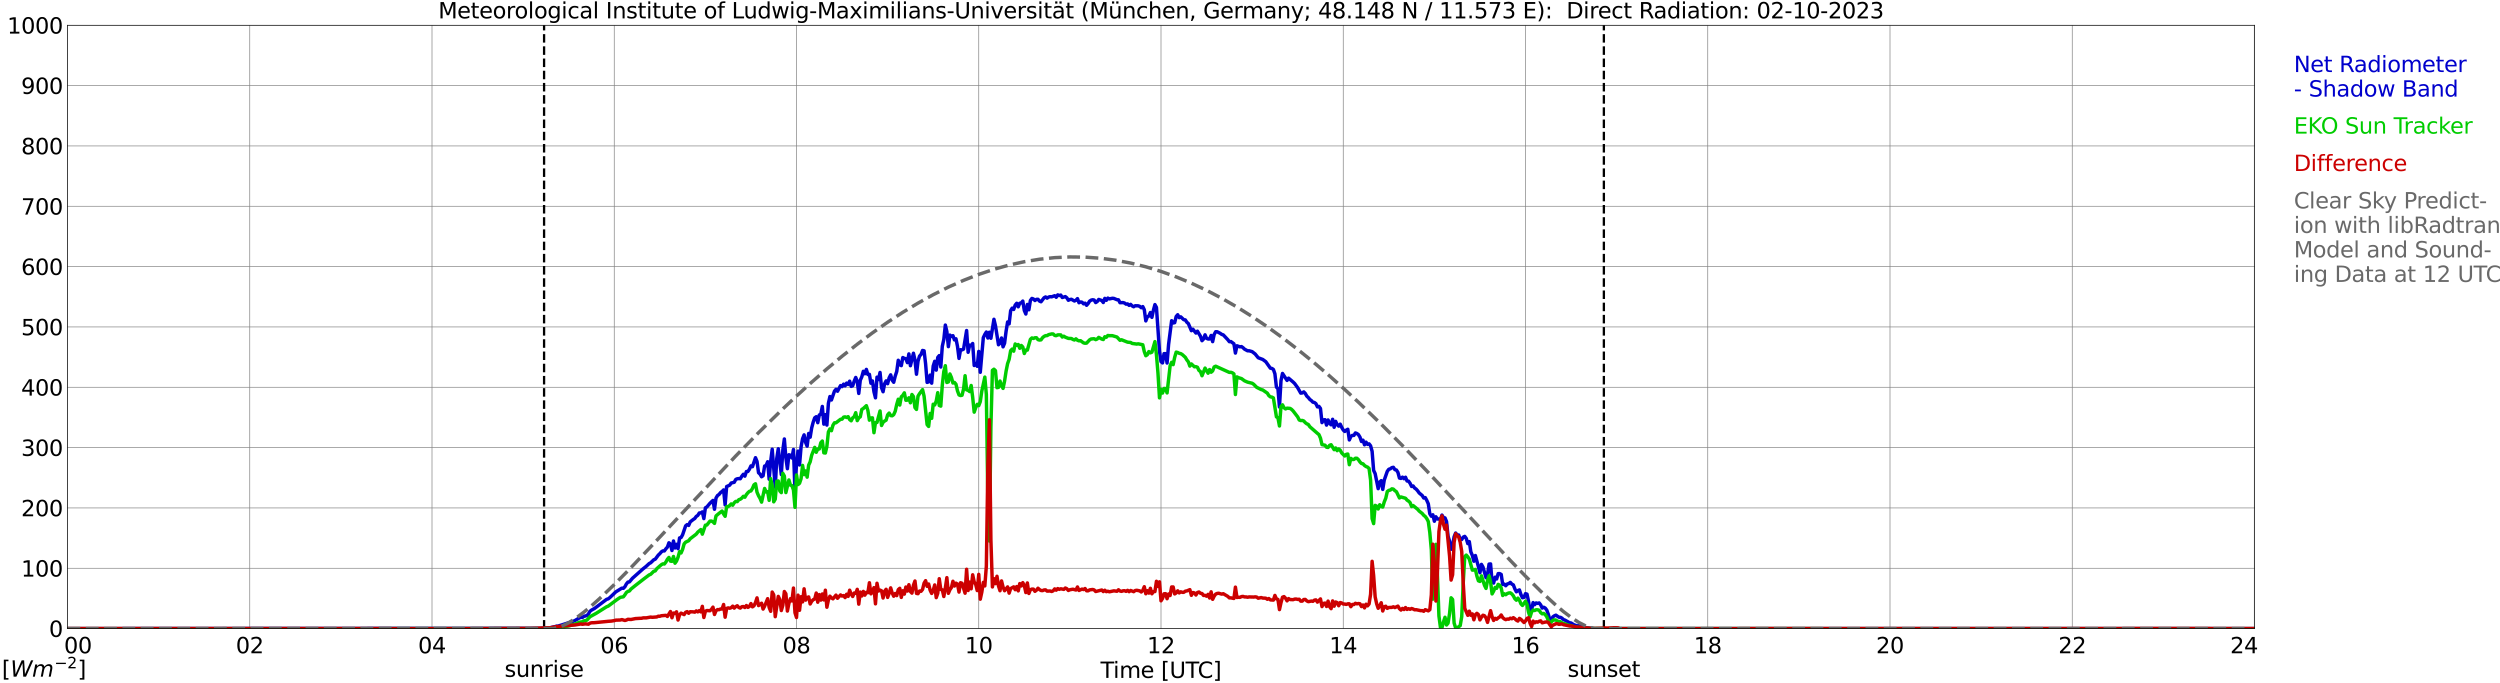 <?xml version="1.0" encoding="utf-8" standalone="no"?>
<!DOCTYPE svg PUBLIC "-//W3C//DTD SVG 1.1//EN"
  "http://www.w3.org/Graphics/SVG/1.1/DTD/svg11.dtd">
<svg xmlns:xlink="http://www.w3.org/1999/xlink" width="1085.4pt" height="296.64pt" viewBox="0 0 1085.4 296.64" xmlns="http://www.w3.org/2000/svg" version="1.1">
 <defs>
  <style type="text/css">*{stroke-linejoin: round; stroke-linecap: butt}</style>
 </defs>
 <g id="figure_1">
  <g id="patch_1">
   <path d="M 0 296.64 
L 1085.4 296.64 
L 1085.4 0 
L 0 0 
z
" style="fill: #ffffff"/>
  </g>
  <g id="axes_1">
   <g id="patch_2">
    <path d="M 29.306 272.909 
L 978.814 272.909 
L 978.814 10.976 
L 29.306 10.976 
z
" style="fill: #ffffff"/>
   </g>
   <g id="patch_3">
    <path d="M 978.814 272.909 
L 978.814 272.909 
L 978.814 10.976 
L 978.814 10.976 
z
" clip-path="url(#p7ca5bdacbb)" style="fill: #d3d3d3; opacity: 0.25; stroke: #d3d3d3; stroke-linejoin: miter"/>
   </g>
   <g id="matplotlib.axis_1">
    <g id="xtick_1">
     <g id="line2d_1">
      <path d="M 29.306 272.909 
L 29.306 10.976 
" clip-path="url(#p7ca5bdacbb)" style="fill: none; stroke: #808080; stroke-width: 0.3; stroke-linecap: square"/>
     </g>
     <g id="line2d_2"/>
     <g id="text_1">
      <!--    00 -->
      <g transform="translate(18.733 283.627) scale(0.095 -0.095)">
       <defs>
        <path id="DejaVuSans-20" transform="scale(0.016)"/>
        <path id="DejaVuSans-30" d="M 2034 4250 
Q 1547 4250 1301 3770 
Q 1056 3291 1056 2328 
Q 1056 1369 1301 889 
Q 1547 409 2034 409 
Q 2525 409 2770 889 
Q 3016 1369 3016 2328 
Q 3016 3291 2770 3770 
Q 2525 4250 2034 4250 
z
M 2034 4750 
Q 2819 4750 3233 4129 
Q 3647 3509 3647 2328 
Q 3647 1150 3233 529 
Q 2819 -91 2034 -91 
Q 1250 -91 836 529 
Q 422 1150 422 2328 
Q 422 3509 836 4129 
Q 1250 4750 2034 4750 
z
" transform="scale(0.016)"/>
       </defs>
       <use xlink:href="#DejaVuSans-20"/>
       <use xlink:href="#DejaVuSans-20" transform="translate(31.787 0)"/>
       <use xlink:href="#DejaVuSans-20" transform="translate(63.574 0)"/>
       <use xlink:href="#DejaVuSans-30" transform="translate(95.361 0)"/>
       <use xlink:href="#DejaVuSans-30" transform="translate(158.984 0)"/>
      </g>
     </g>
    </g>
    <g id="xtick_2">
     <g id="line2d_3">
      <path d="M 108.431 272.909 
L 108.431 10.976 
" clip-path="url(#p7ca5bdacbb)" style="fill: none; stroke: #808080; stroke-width: 0.3; stroke-linecap: square"/>
     </g>
     <g id="line2d_4"/>
     <g id="text_2">
      <!-- 02 -->
      <g transform="translate(102.387 283.627) scale(0.095 -0.095)">
       <defs>
        <path id="DejaVuSans-32" d="M 1228 531 
L 3431 531 
L 3431 0 
L 469 0 
L 469 531 
Q 828 903 1448 1529 
Q 2069 2156 2228 2338 
Q 2531 2678 2651 2914 
Q 2772 3150 2772 3378 
Q 2772 3750 2511 3984 
Q 2250 4219 1831 4219 
Q 1534 4219 1204 4116 
Q 875 4013 500 3803 
L 500 4441 
Q 881 4594 1212 4672 
Q 1544 4750 1819 4750 
Q 2544 4750 2975 4387 
Q 3406 4025 3406 3419 
Q 3406 3131 3298 2873 
Q 3191 2616 2906 2266 
Q 2828 2175 2409 1742 
Q 1991 1309 1228 531 
z
" transform="scale(0.016)"/>
       </defs>
       <use xlink:href="#DejaVuSans-30"/>
       <use xlink:href="#DejaVuSans-32" transform="translate(63.623 0)"/>
      </g>
     </g>
    </g>
    <g id="xtick_3">
     <g id="line2d_5">
      <path d="M 187.557 272.909 
L 187.557 10.976 
" clip-path="url(#p7ca5bdacbb)" style="fill: none; stroke: #808080; stroke-width: 0.3; stroke-linecap: square"/>
     </g>
     <g id="line2d_6"/>
     <g id="text_3">
      <!-- 04 -->
      <g transform="translate(181.513 283.627) scale(0.095 -0.095)">
       <defs>
        <path id="DejaVuSans-34" d="M 2419 4116 
L 825 1625 
L 2419 1625 
L 2419 4116 
z
M 2253 4666 
L 3047 4666 
L 3047 1625 
L 3713 1625 
L 3713 1100 
L 3047 1100 
L 3047 0 
L 2419 0 
L 2419 1100 
L 313 1100 
L 313 1709 
L 2253 4666 
z
" transform="scale(0.016)"/>
       </defs>
       <use xlink:href="#DejaVuSans-30"/>
       <use xlink:href="#DejaVuSans-34" transform="translate(63.623 0)"/>
      </g>
     </g>
    </g>
    <g id="xtick_4">
     <g id="line2d_7">
      <path d="M 266.683 272.909 
L 266.683 10.976 
" clip-path="url(#p7ca5bdacbb)" style="fill: none; stroke: #808080; stroke-width: 0.3; stroke-linecap: square"/>
     </g>
     <g id="line2d_8"/>
     <g id="text_4">
      <!-- 06 -->
      <g transform="translate(260.638 283.627) scale(0.095 -0.095)">
       <defs>
        <path id="DejaVuSans-36" d="M 2113 2584 
Q 1688 2584 1439 2293 
Q 1191 2003 1191 1497 
Q 1191 994 1439 701 
Q 1688 409 2113 409 
Q 2538 409 2786 701 
Q 3034 994 3034 1497 
Q 3034 2003 2786 2293 
Q 2538 2584 2113 2584 
z
M 3366 4563 
L 3366 3988 
Q 3128 4100 2886 4159 
Q 2644 4219 2406 4219 
Q 1781 4219 1451 3797 
Q 1122 3375 1075 2522 
Q 1259 2794 1537 2939 
Q 1816 3084 2150 3084 
Q 2853 3084 3261 2657 
Q 3669 2231 3669 1497 
Q 3669 778 3244 343 
Q 2819 -91 2113 -91 
Q 1303 -91 875 529 
Q 447 1150 447 2328 
Q 447 3434 972 4092 
Q 1497 4750 2381 4750 
Q 2619 4750 2861 4703 
Q 3103 4656 3366 4563 
z
" transform="scale(0.016)"/>
       </defs>
       <use xlink:href="#DejaVuSans-30"/>
       <use xlink:href="#DejaVuSans-36" transform="translate(63.623 0)"/>
      </g>
     </g>
    </g>
    <g id="xtick_5">
     <g id="line2d_9">
      <path d="M 345.808 272.909 
L 345.808 10.976 
" clip-path="url(#p7ca5bdacbb)" style="fill: none; stroke: #808080; stroke-width: 0.3; stroke-linecap: square"/>
     </g>
     <g id="line2d_10"/>
     <g id="text_5">
      <!-- 08 -->
      <g transform="translate(339.764 283.627) scale(0.095 -0.095)">
       <defs>
        <path id="DejaVuSans-38" d="M 2034 2216 
Q 1584 2216 1326 1975 
Q 1069 1734 1069 1313 
Q 1069 891 1326 650 
Q 1584 409 2034 409 
Q 2484 409 2743 651 
Q 3003 894 3003 1313 
Q 3003 1734 2745 1975 
Q 2488 2216 2034 2216 
z
M 1403 2484 
Q 997 2584 770 2862 
Q 544 3141 544 3541 
Q 544 4100 942 4425 
Q 1341 4750 2034 4750 
Q 2731 4750 3128 4425 
Q 3525 4100 3525 3541 
Q 3525 3141 3298 2862 
Q 3072 2584 2669 2484 
Q 3125 2378 3379 2068 
Q 3634 1759 3634 1313 
Q 3634 634 3220 271 
Q 2806 -91 2034 -91 
Q 1263 -91 848 271 
Q 434 634 434 1313 
Q 434 1759 690 2068 
Q 947 2378 1403 2484 
z
M 1172 3481 
Q 1172 3119 1398 2916 
Q 1625 2713 2034 2713 
Q 2441 2713 2670 2916 
Q 2900 3119 2900 3481 
Q 2900 3844 2670 4047 
Q 2441 4250 2034 4250 
Q 1625 4250 1398 4047 
Q 1172 3844 1172 3481 
z
" transform="scale(0.016)"/>
       </defs>
       <use xlink:href="#DejaVuSans-30"/>
       <use xlink:href="#DejaVuSans-38" transform="translate(63.623 0)"/>
      </g>
     </g>
    </g>
    <g id="xtick_6">
     <g id="line2d_11">
      <path d="M 424.934 272.909 
L 424.934 10.976 
" clip-path="url(#p7ca5bdacbb)" style="fill: none; stroke: #808080; stroke-width: 0.3; stroke-linecap: square"/>
     </g>
     <g id="line2d_12"/>
     <g id="text_6">
      <!-- 10 -->
      <g transform="translate(418.89 283.627) scale(0.095 -0.095)">
       <defs>
        <path id="DejaVuSans-31" d="M 794 531 
L 1825 531 
L 1825 4091 
L 703 3866 
L 703 4441 
L 1819 4666 
L 2450 4666 
L 2450 531 
L 3481 531 
L 3481 0 
L 794 0 
L 794 531 
z
" transform="scale(0.016)"/>
       </defs>
       <use xlink:href="#DejaVuSans-31"/>
       <use xlink:href="#DejaVuSans-30" transform="translate(63.623 0)"/>
      </g>
     </g>
    </g>
    <g id="xtick_7">
     <g id="line2d_13">
      <path d="M 504.06 272.909 
L 504.06 10.976 
" clip-path="url(#p7ca5bdacbb)" style="fill: none; stroke: #808080; stroke-width: 0.3; stroke-linecap: square"/>
     </g>
     <g id="line2d_14"/>
     <g id="text_7">
      <!-- 12 -->
      <g transform="translate(498.015 283.627) scale(0.095 -0.095)">
       <use xlink:href="#DejaVuSans-31"/>
       <use xlink:href="#DejaVuSans-32" transform="translate(63.623 0)"/>
      </g>
     </g>
    </g>
    <g id="xtick_8">
     <g id="line2d_15">
      <path d="M 583.185 272.909 
L 583.185 10.976 
" clip-path="url(#p7ca5bdacbb)" style="fill: none; stroke: #808080; stroke-width: 0.3; stroke-linecap: square"/>
     </g>
     <g id="line2d_16"/>
     <g id="text_8">
      <!-- 14 -->
      <g transform="translate(577.141 283.627) scale(0.095 -0.095)">
       <use xlink:href="#DejaVuSans-31"/>
       <use xlink:href="#DejaVuSans-34" transform="translate(63.623 0)"/>
      </g>
     </g>
    </g>
    <g id="xtick_9">
     <g id="line2d_17">
      <path d="M 662.311 272.909 
L 662.311 10.976 
" clip-path="url(#p7ca5bdacbb)" style="fill: none; stroke: #808080; stroke-width: 0.3; stroke-linecap: square"/>
     </g>
     <g id="line2d_18"/>
     <g id="text_9">
      <!-- 16 -->
      <g transform="translate(656.267 283.627) scale(0.095 -0.095)">
       <use xlink:href="#DejaVuSans-31"/>
       <use xlink:href="#DejaVuSans-36" transform="translate(63.623 0)"/>
      </g>
     </g>
    </g>
    <g id="xtick_10">
     <g id="line2d_19">
      <path d="M 741.437 272.909 
L 741.437 10.976 
" clip-path="url(#p7ca5bdacbb)" style="fill: none; stroke: #808080; stroke-width: 0.3; stroke-linecap: square"/>
     </g>
     <g id="line2d_20"/>
     <g id="text_10">
      <!-- 18 -->
      <g transform="translate(735.392 283.627) scale(0.095 -0.095)">
       <use xlink:href="#DejaVuSans-31"/>
       <use xlink:href="#DejaVuSans-38" transform="translate(63.623 0)"/>
      </g>
     </g>
    </g>
    <g id="xtick_11">
     <g id="line2d_21">
      <path d="M 820.562 272.909 
L 820.562 10.976 
" clip-path="url(#p7ca5bdacbb)" style="fill: none; stroke: #808080; stroke-width: 0.3; stroke-linecap: square"/>
     </g>
     <g id="line2d_22"/>
     <g id="text_11">
      <!-- 20 -->
      <g transform="translate(814.518 283.627) scale(0.095 -0.095)">
       <use xlink:href="#DejaVuSans-32"/>
       <use xlink:href="#DejaVuSans-30" transform="translate(63.623 0)"/>
      </g>
     </g>
    </g>
    <g id="xtick_12">
     <g id="line2d_23">
      <path d="M 899.688 272.909 
L 899.688 10.976 
" clip-path="url(#p7ca5bdacbb)" style="fill: none; stroke: #808080; stroke-width: 0.3; stroke-linecap: square"/>
     </g>
     <g id="line2d_24"/>
     <g id="text_12">
      <!-- 22 -->
      <g transform="translate(893.644 283.627) scale(0.095 -0.095)">
       <use xlink:href="#DejaVuSans-32"/>
       <use xlink:href="#DejaVuSans-32" transform="translate(63.623 0)"/>
      </g>
     </g>
    </g>
    <g id="xtick_13">
     <g id="line2d_25">
      <path d="M 978.814 272.909 
L 978.814 10.976 
" clip-path="url(#p7ca5bdacbb)" style="fill: none; stroke: #808080; stroke-width: 0.3; stroke-linecap: square"/>
     </g>
     <g id="line2d_26"/>
     <g id="text_13">
      <!-- 24    -->
      <g transform="translate(968.241 283.627) scale(0.095 -0.095)">
       <use xlink:href="#DejaVuSans-32"/>
       <use xlink:href="#DejaVuSans-34" transform="translate(63.623 0)"/>
       <use xlink:href="#DejaVuSans-20" transform="translate(127.246 0)"/>
       <use xlink:href="#DejaVuSans-20" transform="translate(159.033 0)"/>
       <use xlink:href="#DejaVuSans-20" transform="translate(190.82 0)"/>
      </g>
     </g>
    </g>
    <g id="text_14">
     <!-- Time [UTC] -->
     <g transform="translate(477.806 294.322) scale(0.095 -0.095)">
      <defs>
       <path id="DejaVuSans-54" d="M -19 4666 
L 3928 4666 
L 3928 4134 
L 2272 4134 
L 2272 0 
L 1638 0 
L 1638 4134 
L -19 4134 
L -19 4666 
z
" transform="scale(0.016)"/>
       <path id="DejaVuSans-69" d="M 603 3500 
L 1178 3500 
L 1178 0 
L 603 0 
L 603 3500 
z
M 603 4863 
L 1178 4863 
L 1178 4134 
L 603 4134 
L 603 4863 
z
" transform="scale(0.016)"/>
       <path id="DejaVuSans-6d" d="M 3328 2828 
Q 3544 3216 3844 3400 
Q 4144 3584 4550 3584 
Q 5097 3584 5394 3201 
Q 5691 2819 5691 2113 
L 5691 0 
L 5113 0 
L 5113 2094 
Q 5113 2597 4934 2840 
Q 4756 3084 4391 3084 
Q 3944 3084 3684 2787 
Q 3425 2491 3425 1978 
L 3425 0 
L 2847 0 
L 2847 2094 
Q 2847 2600 2669 2842 
Q 2491 3084 2119 3084 
Q 1678 3084 1418 2786 
Q 1159 2488 1159 1978 
L 1159 0 
L 581 0 
L 581 3500 
L 1159 3500 
L 1159 2956 
Q 1356 3278 1631 3431 
Q 1906 3584 2284 3584 
Q 2666 3584 2933 3390 
Q 3200 3197 3328 2828 
z
" transform="scale(0.016)"/>
       <path id="DejaVuSans-65" d="M 3597 1894 
L 3597 1613 
L 953 1613 
Q 991 1019 1311 708 
Q 1631 397 2203 397 
Q 2534 397 2845 478 
Q 3156 559 3463 722 
L 3463 178 
Q 3153 47 2828 -22 
Q 2503 -91 2169 -91 
Q 1331 -91 842 396 
Q 353 884 353 1716 
Q 353 2575 817 3079 
Q 1281 3584 2069 3584 
Q 2775 3584 3186 3129 
Q 3597 2675 3597 1894 
z
M 3022 2063 
Q 3016 2534 2758 2815 
Q 2500 3097 2075 3097 
Q 1594 3097 1305 2825 
Q 1016 2553 972 2059 
L 3022 2063 
z
" transform="scale(0.016)"/>
       <path id="DejaVuSans-5b" d="M 550 4863 
L 1875 4863 
L 1875 4416 
L 1125 4416 
L 1125 -397 
L 1875 -397 
L 1875 -844 
L 550 -844 
L 550 4863 
z
" transform="scale(0.016)"/>
       <path id="DejaVuSans-55" d="M 556 4666 
L 1191 4666 
L 1191 1831 
Q 1191 1081 1462 751 
Q 1734 422 2344 422 
Q 2950 422 3222 751 
Q 3494 1081 3494 1831 
L 3494 4666 
L 4128 4666 
L 4128 1753 
Q 4128 841 3676 375 
Q 3225 -91 2344 -91 
Q 1459 -91 1007 375 
Q 556 841 556 1753 
L 556 4666 
z
" transform="scale(0.016)"/>
       <path id="DejaVuSans-43" d="M 4122 4306 
L 4122 3641 
Q 3803 3938 3442 4084 
Q 3081 4231 2675 4231 
Q 1875 4231 1450 3742 
Q 1025 3253 1025 2328 
Q 1025 1406 1450 917 
Q 1875 428 2675 428 
Q 3081 428 3442 575 
Q 3803 722 4122 1019 
L 4122 359 
Q 3791 134 3420 21 
Q 3050 -91 2638 -91 
Q 1578 -91 968 557 
Q 359 1206 359 2328 
Q 359 3453 968 4101 
Q 1578 4750 2638 4750 
Q 3056 4750 3426 4639 
Q 3797 4528 4122 4306 
z
" transform="scale(0.016)"/>
       <path id="DejaVuSans-5d" d="M 1947 4863 
L 1947 -844 
L 622 -844 
L 622 -397 
L 1369 -397 
L 1369 4416 
L 622 4416 
L 622 4863 
L 1947 4863 
z
" transform="scale(0.016)"/>
      </defs>
      <use xlink:href="#DejaVuSans-54"/>
      <use xlink:href="#DejaVuSans-69" transform="translate(57.959 0)"/>
      <use xlink:href="#DejaVuSans-6d" transform="translate(85.742 0)"/>
      <use xlink:href="#DejaVuSans-65" transform="translate(183.154 0)"/>
      <use xlink:href="#DejaVuSans-20" transform="translate(244.678 0)"/>
      <use xlink:href="#DejaVuSans-5b" transform="translate(276.465 0)"/>
      <use xlink:href="#DejaVuSans-55" transform="translate(315.479 0)"/>
      <use xlink:href="#DejaVuSans-54" transform="translate(388.672 0)"/>
      <use xlink:href="#DejaVuSans-43" transform="translate(443.881 0)"/>
      <use xlink:href="#DejaVuSans-5d" transform="translate(513.705 0)"/>
     </g>
    </g>
   </g>
   <g id="matplotlib.axis_2">
    <g id="ytick_1">
     <g id="line2d_27">
      <path d="M 29.306 272.909 
L 978.814 272.909 
" clip-path="url(#p7ca5bdacbb)" style="fill: none; stroke: #808080; stroke-width: 0.3; stroke-linecap: square"/>
     </g>
     <g id="line2d_28"/>
     <g id="text_15">
      <!-- 0 -->
      <g transform="translate(21.261 276.518) scale(0.095 -0.095)">
       <use xlink:href="#DejaVuSans-30"/>
      </g>
     </g>
    </g>
    <g id="ytick_2">
     <g id="line2d_29">
      <path d="M 29.306 246.715 
L 978.814 246.715 
" clip-path="url(#p7ca5bdacbb)" style="fill: none; stroke: #808080; stroke-width: 0.3; stroke-linecap: square"/>
     </g>
     <g id="line2d_30"/>
     <g id="text_16">
      <!-- 100 -->
      <g transform="translate(9.173 250.325) scale(0.095 -0.095)">
       <use xlink:href="#DejaVuSans-31"/>
       <use xlink:href="#DejaVuSans-30" transform="translate(63.623 0)"/>
       <use xlink:href="#DejaVuSans-30" transform="translate(127.246 0)"/>
      </g>
     </g>
    </g>
    <g id="ytick_3">
     <g id="line2d_31">
      <path d="M 29.306 220.522 
L 978.814 220.522 
" clip-path="url(#p7ca5bdacbb)" style="fill: none; stroke: #808080; stroke-width: 0.3; stroke-linecap: square"/>
     </g>
     <g id="line2d_32"/>
     <g id="text_17">
      <!-- 200 -->
      <g transform="translate(9.173 224.131) scale(0.095 -0.095)">
       <use xlink:href="#DejaVuSans-32"/>
       <use xlink:href="#DejaVuSans-30" transform="translate(63.623 0)"/>
       <use xlink:href="#DejaVuSans-30" transform="translate(127.246 0)"/>
      </g>
     </g>
    </g>
    <g id="ytick_4">
     <g id="line2d_33">
      <path d="M 29.306 194.329 
L 978.814 194.329 
" clip-path="url(#p7ca5bdacbb)" style="fill: none; stroke: #808080; stroke-width: 0.3; stroke-linecap: square"/>
     </g>
     <g id="line2d_34"/>
     <g id="text_18">
      <!-- 300 -->
      <g transform="translate(9.173 197.938) scale(0.095 -0.095)">
       <defs>
        <path id="DejaVuSans-33" d="M 2597 2516 
Q 3050 2419 3304 2112 
Q 3559 1806 3559 1356 
Q 3559 666 3084 287 
Q 2609 -91 1734 -91 
Q 1441 -91 1130 -33 
Q 819 25 488 141 
L 488 750 
Q 750 597 1062 519 
Q 1375 441 1716 441 
Q 2309 441 2620 675 
Q 2931 909 2931 1356 
Q 2931 1769 2642 2001 
Q 2353 2234 1838 2234 
L 1294 2234 
L 1294 2753 
L 1863 2753 
Q 2328 2753 2575 2939 
Q 2822 3125 2822 3475 
Q 2822 3834 2567 4026 
Q 2313 4219 1838 4219 
Q 1578 4219 1281 4162 
Q 984 4106 628 3988 
L 628 4550 
Q 988 4650 1302 4700 
Q 1616 4750 1894 4750 
Q 2613 4750 3031 4423 
Q 3450 4097 3450 3541 
Q 3450 3153 3228 2886 
Q 3006 2619 2597 2516 
z
" transform="scale(0.016)"/>
       </defs>
       <use xlink:href="#DejaVuSans-33"/>
       <use xlink:href="#DejaVuSans-30" transform="translate(63.623 0)"/>
       <use xlink:href="#DejaVuSans-30" transform="translate(127.246 0)"/>
      </g>
     </g>
    </g>
    <g id="ytick_5">
     <g id="line2d_35">
      <path d="M 29.306 168.136 
L 978.814 168.136 
" clip-path="url(#p7ca5bdacbb)" style="fill: none; stroke: #808080; stroke-width: 0.3; stroke-linecap: square"/>
     </g>
     <g id="line2d_36"/>
     <g id="text_19">
      <!-- 400 -->
      <g transform="translate(9.173 171.745) scale(0.095 -0.095)">
       <use xlink:href="#DejaVuSans-34"/>
       <use xlink:href="#DejaVuSans-30" transform="translate(63.623 0)"/>
       <use xlink:href="#DejaVuSans-30" transform="translate(127.246 0)"/>
      </g>
     </g>
    </g>
    <g id="ytick_6">
     <g id="line2d_37">
      <path d="M 29.306 141.942 
L 978.814 141.942 
" clip-path="url(#p7ca5bdacbb)" style="fill: none; stroke: #808080; stroke-width: 0.3; stroke-linecap: square"/>
     </g>
     <g id="line2d_38"/>
     <g id="text_20">
      <!-- 500 -->
      <g transform="translate(9.173 145.551) scale(0.095 -0.095)">
       <defs>
        <path id="DejaVuSans-35" d="M 691 4666 
L 3169 4666 
L 3169 4134 
L 1269 4134 
L 1269 2991 
Q 1406 3038 1543 3061 
Q 1681 3084 1819 3084 
Q 2600 3084 3056 2656 
Q 3513 2228 3513 1497 
Q 3513 744 3044 326 
Q 2575 -91 1722 -91 
Q 1428 -91 1123 -41 
Q 819 9 494 109 
L 494 744 
Q 775 591 1075 516 
Q 1375 441 1709 441 
Q 2250 441 2565 725 
Q 2881 1009 2881 1497 
Q 2881 1984 2565 2268 
Q 2250 2553 1709 2553 
Q 1456 2553 1204 2497 
Q 953 2441 691 2322 
L 691 4666 
z
" transform="scale(0.016)"/>
       </defs>
       <use xlink:href="#DejaVuSans-35"/>
       <use xlink:href="#DejaVuSans-30" transform="translate(63.623 0)"/>
       <use xlink:href="#DejaVuSans-30" transform="translate(127.246 0)"/>
      </g>
     </g>
    </g>
    <g id="ytick_7">
     <g id="line2d_39">
      <path d="M 29.306 115.749 
L 978.814 115.749 
" clip-path="url(#p7ca5bdacbb)" style="fill: none; stroke: #808080; stroke-width: 0.3; stroke-linecap: square"/>
     </g>
     <g id="line2d_40"/>
     <g id="text_21">
      <!-- 600 -->
      <g transform="translate(9.173 119.358) scale(0.095 -0.095)">
       <use xlink:href="#DejaVuSans-36"/>
       <use xlink:href="#DejaVuSans-30" transform="translate(63.623 0)"/>
       <use xlink:href="#DejaVuSans-30" transform="translate(127.246 0)"/>
      </g>
     </g>
    </g>
    <g id="ytick_8">
     <g id="line2d_41">
      <path d="M 29.306 89.556 
L 978.814 89.556 
" clip-path="url(#p7ca5bdacbb)" style="fill: none; stroke: #808080; stroke-width: 0.3; stroke-linecap: square"/>
     </g>
     <g id="line2d_42"/>
     <g id="text_22">
      <!-- 700 -->
      <g transform="translate(9.173 93.165) scale(0.095 -0.095)">
       <defs>
        <path id="DejaVuSans-37" d="M 525 4666 
L 3525 4666 
L 3525 4397 
L 1831 0 
L 1172 0 
L 2766 4134 
L 525 4134 
L 525 4666 
z
" transform="scale(0.016)"/>
       </defs>
       <use xlink:href="#DejaVuSans-37"/>
       <use xlink:href="#DejaVuSans-30" transform="translate(63.623 0)"/>
       <use xlink:href="#DejaVuSans-30" transform="translate(127.246 0)"/>
      </g>
     </g>
    </g>
    <g id="ytick_9">
     <g id="line2d_43">
      <path d="M 29.306 63.362 
L 978.814 63.362 
" clip-path="url(#p7ca5bdacbb)" style="fill: none; stroke: #808080; stroke-width: 0.3; stroke-linecap: square"/>
     </g>
     <g id="line2d_44"/>
     <g id="text_23">
      <!-- 800 -->
      <g transform="translate(9.173 66.972) scale(0.095 -0.095)">
       <use xlink:href="#DejaVuSans-38"/>
       <use xlink:href="#DejaVuSans-30" transform="translate(63.623 0)"/>
       <use xlink:href="#DejaVuSans-30" transform="translate(127.246 0)"/>
      </g>
     </g>
    </g>
    <g id="ytick_10">
     <g id="line2d_45">
      <path d="M 29.306 37.169 
L 978.814 37.169 
" clip-path="url(#p7ca5bdacbb)" style="fill: none; stroke: #808080; stroke-width: 0.3; stroke-linecap: square"/>
     </g>
     <g id="line2d_46"/>
     <g id="text_24">
      <!-- 900 -->
      <g transform="translate(9.173 40.778) scale(0.095 -0.095)">
       <defs>
        <path id="DejaVuSans-39" d="M 703 97 
L 703 672 
Q 941 559 1184 500 
Q 1428 441 1663 441 
Q 2288 441 2617 861 
Q 2947 1281 2994 2138 
Q 2813 1869 2534 1725 
Q 2256 1581 1919 1581 
Q 1219 1581 811 2004 
Q 403 2428 403 3163 
Q 403 3881 828 4315 
Q 1253 4750 1959 4750 
Q 2769 4750 3195 4129 
Q 3622 3509 3622 2328 
Q 3622 1225 3098 567 
Q 2575 -91 1691 -91 
Q 1453 -91 1209 -44 
Q 966 3 703 97 
z
M 1959 2075 
Q 2384 2075 2632 2365 
Q 2881 2656 2881 3163 
Q 2881 3666 2632 3958 
Q 2384 4250 1959 4250 
Q 1534 4250 1286 3958 
Q 1038 3666 1038 3163 
Q 1038 2656 1286 2365 
Q 1534 2075 1959 2075 
z
" transform="scale(0.016)"/>
       </defs>
       <use xlink:href="#DejaVuSans-39"/>
       <use xlink:href="#DejaVuSans-30" transform="translate(63.623 0)"/>
       <use xlink:href="#DejaVuSans-30" transform="translate(127.246 0)"/>
      </g>
     </g>
    </g>
    <g id="ytick_11">
     <g id="line2d_47">
      <path d="M 29.306 10.976 
L 978.814 10.976 
" clip-path="url(#p7ca5bdacbb)" style="fill: none; stroke: #808080; stroke-width: 0.3; stroke-linecap: square"/>
     </g>
     <g id="line2d_48"/>
     <g id="text_25">
      <!-- 1000 -->
      <g transform="translate(3.128 14.585) scale(0.095 -0.095)">
       <use xlink:href="#DejaVuSans-31"/>
       <use xlink:href="#DejaVuSans-30" transform="translate(63.623 0)"/>
       <use xlink:href="#DejaVuSans-30" transform="translate(127.246 0)"/>
       <use xlink:href="#DejaVuSans-30" transform="translate(190.869 0)"/>
      </g>
     </g>
    </g>
   </g>
   <g id="line2d_49">
    <path d="M 236.219 272.909 
L 236.219 10.976 
" clip-path="url(#p7ca5bdacbb)" style="fill: none; stroke-dasharray: 3.7,1.6; stroke-dashoffset: 0; stroke: #000000"/>
   </g>
   <g id="line2d_50">
    <path d="M 696.335 272.909 
L 696.335 10.976 
" clip-path="url(#p7ca5bdacbb)" style="fill: none; stroke-dasharray: 3.7,1.6; stroke-dashoffset: 0; stroke: #000000"/>
   </g>
   <g id="line2d_51">
    <path d="M 29.306 272.909 
L 231.736 272.799 
L 234.373 272.788 
L 238.329 272.652 
L 240.967 272.063 
L 241.626 271.858 
L 242.286 271.827 
L 248.88 269.732 
L 249.539 269.457 
L 251.517 268.288 
L 252.176 268.003 
L 252.836 268.076 
L 253.495 267.578 
L 254.814 267.264 
L 255.473 266.562 
L 256.133 265.407 
L 256.792 264.902 
L 258.111 264.168 
L 263.386 260.192 
L 264.045 260.009 
L 264.705 259.5 
L 266.023 258.254 
L 267.342 256.978 
L 269.98 255.344 
L 270.639 255.422 
L 271.298 254.746 
L 271.958 253.528 
L 272.617 252.727 
L 273.277 252.625 
L 274.595 251.053 
L 279.211 246.946 
L 280.53 245.898 
L 281.849 244.672 
L 282.508 244.329 
L 283.827 243.051 
L 284.486 242.776 
L 285.805 241.003 
L 286.464 240.385 
L 287.124 239.612 
L 287.783 239.167 
L 288.442 239.188 
L 289.102 238.263 
L 289.761 237.535 
L 290.42 235.659 
L 291.08 236.217 
L 291.739 239.004 
L 292.399 234.871 
L 293.058 237.912 
L 293.717 236.312 
L 294.377 238.213 
L 295.036 233.543 
L 295.696 233.37 
L 296.355 232.183 
L 297.674 228.294 
L 298.333 227.765 
L 298.992 228.118 
L 299.652 226.589 
L 300.971 225.546 
L 301.63 225.119 
L 302.289 224.208 
L 302.949 223.773 
L 303.608 222.717 
L 304.267 222.675 
L 304.927 222.254 
L 305.586 225.148 
L 306.246 220.496 
L 306.905 220.085 
L 308.224 218.511 
L 309.543 217.264 
L 310.202 221.104 
L 310.861 216.242 
L 311.521 215.137 
L 312.18 214.681 
L 312.839 213.859 
L 313.499 213.371 
L 314.158 212.703 
L 314.818 219.207 
L 315.477 211.245 
L 316.796 210.645 
L 317.455 209.712 
L 318.774 209.385 
L 319.433 208.148 
L 320.093 207.866 
L 320.752 207.784 
L 321.411 207.842 
L 322.071 206.758 
L 322.73 205.917 
L 323.39 206.726 
L 324.049 204.73 
L 324.708 204.699 
L 325.368 203.714 
L 326.027 202.276 
L 326.686 202.619 
L 328.005 198.716 
L 328.665 200.325 
L 329.324 205.238 
L 329.983 205.846 
L 330.643 206.991 
L 331.302 206.543 
L 331.961 202.344 
L 332.621 202.132 
L 333.28 200.469 
L 333.94 208.057 
L 334.599 200.283 
L 335.258 195.036 
L 336.577 211.546 
L 337.236 199.072 
L 337.896 194.845 
L 339.215 206.037 
L 339.874 195.379 
L 340.533 190.586 
L 341.193 198.742 
L 341.852 203.483 
L 342.512 197.433 
L 343.171 197.645 
L 343.83 198.829 
L 344.49 195.154 
L 345.149 213.369 
L 345.808 201.396 
L 346.468 195.853 
L 347.127 201.875 
L 347.787 194.012 
L 348.446 190.478 
L 349.105 188.807 
L 349.765 192.092 
L 350.424 193.703 
L 351.083 188.2 
L 351.743 189.811 
L 352.402 185.769 
L 353.062 183.265 
L 353.721 181.382 
L 354.38 180.926 
L 355.04 183.511 
L 355.699 180.166 
L 356.359 179.844 
L 357.018 176.462 
L 357.677 184.15 
L 358.337 180.019 
L 358.996 184.548 
L 359.655 175.116 
L 360.315 172.167 
L 360.974 173.657 
L 362.293 169.817 
L 362.952 169.029 
L 363.612 169.859 
L 364.93 167.415 
L 365.59 167.861 
L 366.249 166.789 
L 366.909 167.517 
L 367.568 166.331 
L 368.227 166.92 
L 368.887 165.493 
L 369.546 167.753 
L 370.206 167.489 
L 370.865 165.474 
L 371.524 163.882 
L 372.184 165.576 
L 372.843 170.813 
L 373.502 165.095 
L 374.162 163.594 
L 374.821 161.202 
L 375.481 162.266 
L 376.14 160.38 
L 376.799 162.598 
L 377.459 162.525 
L 378.118 166.383 
L 378.777 165.39 
L 379.437 170.09 
L 380.096 172.725 
L 380.756 163.751 
L 381.415 164.783 
L 382.074 161.713 
L 382.734 168.34 
L 383.393 170.071 
L 384.053 166.627 
L 384.712 165.359 
L 385.371 166.585 
L 386.031 164.034 
L 386.69 162.745 
L 387.349 165.045 
L 388.009 165.967 
L 388.668 163.292 
L 389.328 161.265 
L 389.987 156.419 
L 390.646 158.365 
L 391.306 158.74 
L 391.965 155.233 
L 392.624 155.594 
L 393.284 155.736 
L 393.943 157.43 
L 394.603 153.659 
L 395.262 158.774 
L 396.581 153.363 
L 397.24 156.301 
L 397.899 162.47 
L 398.559 156.846 
L 399.218 154.617 
L 399.878 153.894 
L 400.537 152.16 
L 401.196 152.304 
L 401.856 157.928 
L 402.515 166.019 
L 403.175 165.789 
L 403.834 162.85 
L 404.493 166.354 
L 405.153 158.929 
L 405.812 156.859 
L 406.471 160.691 
L 407.131 155.18 
L 407.79 154.389 
L 408.45 159.345 
L 409.109 150.348 
L 409.768 147.367 
L 410.428 141.135 
L 411.087 143.951 
L 411.746 150.497 
L 412.406 145.489 
L 413.065 146.057 
L 413.725 145.74 
L 414.384 147.563 
L 415.043 147.087 
L 415.703 150.376 
L 416.362 155.599 
L 417.022 151.83 
L 417.681 151.919 
L 418.34 151.563 
L 419.659 143.506 
L 420.318 152.938 
L 420.978 149.826 
L 421.637 150.088 
L 422.297 149.138 
L 422.956 158.682 
L 423.615 157.821 
L 424.275 159.036 
L 424.934 152.582 
L 425.593 161.629 
L 426.912 146.607 
L 427.572 145.198 
L 428.231 144.148 
L 428.89 146.754 
L 429.55 144.242 
L 430.209 146.861 
L 431.528 138.626 
L 432.187 141.416 
L 433.506 149.677 
L 434.165 149.001 
L 434.825 146.743 
L 435.484 150.576 
L 436.144 149.017 
L 436.803 143.802 
L 437.462 139.779 
L 438.122 140.622 
L 438.781 134.888 
L 439.44 133.788 
L 440.1 134.357 
L 440.759 132.452 
L 441.419 131.674 
L 442.078 133.207 
L 442.737 131.669 
L 443.397 131.488 
L 444.056 130.721 
L 444.716 134.797 
L 445.375 136.337 
L 446.034 132.185 
L 446.694 134.495 
L 447.353 130.451 
L 448.012 129.569 
L 448.672 129.804 
L 449.331 130.472 
L 449.991 129.956 
L 450.65 129.938 
L 451.309 130.716 
L 451.969 131.012 
L 453.287 129.288 
L 453.947 128.924 
L 454.606 129.44 
L 455.266 128.984 
L 455.925 128.804 
L 456.584 128.867 
L 457.903 128.387 
L 458.563 129.068 
L 459.222 128.023 
L 459.881 128.316 
L 460.541 128.112 
L 461.2 129.157 
L 462.519 128.772 
L 463.178 129.299 
L 463.838 130.362 
L 464.497 130.048 
L 465.156 129.935 
L 466.475 130.684 
L 467.134 130.362 
L 467.794 129.652 
L 468.453 131.433 
L 469.113 131.09 
L 469.772 131.211 
L 470.431 131.913 
L 471.091 131.63 
L 471.75 132.541 
L 472.409 131.792 
L 473.069 130.75 
L 473.728 130.312 
L 474.388 130.132 
L 475.047 130.273 
L 475.706 131.358 
L 476.366 130.933 
L 477.025 130.001 
L 478.344 130.467 
L 479.003 131.339 
L 479.663 129.545 
L 480.322 130.386 
L 480.981 129.422 
L 481.641 129.768 
L 482.96 129.495 
L 483.619 129.563 
L 484.938 130.121 
L 485.597 130.174 
L 486.256 131.418 
L 487.575 131.368 
L 488.235 131.57 
L 488.894 132.057 
L 489.553 131.952 
L 490.213 132.573 
L 490.872 132.146 
L 491.532 132.814 
L 492.191 133.178 
L 492.85 132.743 
L 494.169 132.782 
L 494.828 133.016 
L 495.488 133.594 
L 496.147 133.118 
L 496.807 134.475 
L 497.466 139.318 
L 498.125 137.544 
L 498.785 137.23 
L 499.444 135.69 
L 500.103 137.788 
L 500.763 134.708 
L 501.422 132.245 
L 502.082 133.471 
L 503.4 152.438 
L 504.06 156.98 
L 504.719 157.559 
L 505.379 153.535 
L 506.038 153.546 
L 506.697 157.611 
L 507.357 149.496 
L 508.675 139.234 
L 509.335 140.234 
L 509.994 140.09 
L 510.654 137.398 
L 511.313 136.649 
L 511.972 137.903 
L 512.632 137.56 
L 513.95 138.815 
L 514.61 138.885 
L 515.269 139.899 
L 515.929 140.475 
L 517.247 143.564 
L 517.907 142.927 
L 519.226 144.598 
L 519.885 143.786 
L 521.204 146.005 
L 521.863 147.912 
L 522.522 147.184 
L 523.182 145.368 
L 523.841 146.898 
L 524.501 147.181 
L 525.16 147.165 
L 525.819 145.646 
L 526.479 148.32 
L 527.138 145.23 
L 527.797 144.014 
L 528.457 144.038 
L 529.776 144.716 
L 530.435 145.193 
L 531.094 145.397 
L 533.073 147.49 
L 533.732 148.349 
L 534.391 148.289 
L 535.71 149.253 
L 536.369 153.287 
L 537.029 150.125 
L 538.348 150.591 
L 539.007 150.481 
L 539.666 150.948 
L 540.326 151.589 
L 541.644 152.307 
L 542.304 152.289 
L 543.623 152.663 
L 544.941 153.687 
L 546.26 155.319 
L 548.238 156.066 
L 549.557 157.04 
L 551.535 159.835 
L 552.195 159.966 
L 552.854 160.382 
L 553.513 162.3 
L 554.173 168.065 
L 554.832 168.754 
L 555.491 176.696 
L 556.151 165.288 
L 556.81 162.137 
L 558.788 165.165 
L 559.448 164.183 
L 561.426 165.872 
L 562.085 166.512 
L 563.404 168.335 
L 564.723 170.674 
L 565.382 170.603 
L 566.042 170.147 
L 566.701 170.828 
L 567.36 171.981 
L 568.02 172.609 
L 568.679 173.429 
L 569.338 173.914 
L 569.998 174.616 
L 570.657 174.744 
L 571.317 175.242 
L 571.976 176.648 
L 572.635 176.444 
L 573.295 177.345 
L 573.954 183.482 
L 574.613 182.296 
L 575.273 182.214 
L 575.932 184.564 
L 576.592 182.335 
L 577.251 183.804 
L 577.91 184.433 
L 578.57 182.042 
L 579.229 185.507 
L 579.889 182.943 
L 580.548 184.381 
L 581.207 185.007 
L 581.867 184.155 
L 582.526 185.565 
L 583.185 186.699 
L 583.845 187.317 
L 584.504 186.749 
L 585.164 186.374 
L 585.823 190.997 
L 586.482 189.499 
L 587.142 189.019 
L 587.801 189.043 
L 588.46 187.969 
L 589.12 188.223 
L 589.779 188.703 
L 590.439 189.784 
L 591.098 191.673 
L 591.757 191.115 
L 592.417 193.111 
L 593.076 191.969 
L 593.736 192.93 
L 594.395 192.707 
L 595.054 193.548 
L 595.714 195.95 
L 596.373 204.23 
L 597.032 205.631 
L 598.351 212.153 
L 599.011 209.288 
L 599.67 208.691 
L 600.329 212.481 
L 600.989 208.416 
L 602.307 204.633 
L 602.967 203.735 
L 603.626 203.538 
L 604.286 203.025 
L 604.945 202.891 
L 605.604 203.895 
L 606.264 204.06 
L 606.923 205.092 
L 607.582 207.554 
L 608.242 207.708 
L 608.901 207.161 
L 609.561 207.842 
L 610.22 207.192 
L 610.879 208.814 
L 611.539 208.908 
L 612.198 209.82 
L 612.858 211.197 
L 613.517 210.985 
L 614.176 211.886 
L 614.836 212.352 
L 615.495 213.094 
L 616.154 214.026 
L 617.473 215.132 
L 618.133 216.216 
L 618.792 216.043 
L 619.451 217.248 
L 620.111 218.738 
L 620.77 223.073 
L 621.429 224.119 
L 622.089 223.5 
L 622.748 226.295 
L 623.408 224.362 
L 624.067 225.323 
L 624.726 225.344 
L 625.386 225.478 
L 626.045 223.631 
L 626.705 224.724 
L 627.364 224.855 
L 628.023 226.426 
L 628.683 232.812 
L 629.342 234.918 
L 630.001 238.478 
L 630.661 236.917 
L 631.32 233.045 
L 631.98 231.424 
L 632.639 232.254 
L 633.298 232.272 
L 633.958 234.135 
L 634.617 234.237 
L 635.276 233.192 
L 635.936 232.878 
L 636.595 233.776 
L 637.255 236.008 
L 637.914 235.156 
L 638.573 239.562 
L 639.233 241.144 
L 639.892 243.667 
L 640.552 241.194 
L 641.87 246.069 
L 642.53 248.654 
L 643.189 245.036 
L 643.848 246.192 
L 645.167 250.823 
L 645.827 249.385 
L 646.486 244.913 
L 647.145 244.832 
L 647.805 252.656 
L 648.464 253.133 
L 649.123 250.592 
L 649.783 251.37 
L 650.442 249.049 
L 651.102 249.028 
L 651.761 249.4 
L 652.42 253.772 
L 653.08 253.589 
L 653.739 254.298 
L 654.399 253.539 
L 655.058 253.366 
L 655.717 252.86 
L 656.377 253.599 
L 657.036 253.945 
L 657.695 255.679 
L 658.355 256.936 
L 659.014 256.42 
L 659.674 256.116 
L 660.333 258.157 
L 660.992 259.516 
L 661.652 259.354 
L 662.311 257.743 
L 662.97 257.966 
L 663.63 261.088 
L 664.289 265.509 
L 664.949 264.815 
L 665.608 261.622 
L 666.267 262.544 
L 666.927 261.774 
L 667.586 261.968 
L 668.246 261.774 
L 668.905 262.617 
L 669.564 263.998 
L 670.224 263.644 
L 670.883 264.011 
L 671.542 264.881 
L 672.202 266.659 
L 672.861 268.993 
L 673.521 269.271 
L 674.18 267.83 
L 674.839 267.374 
L 675.499 267.078 
L 676.817 267.974 
L 677.477 268.013 
L 678.136 268.38 
L 678.796 269.001 
L 679.455 269.234 
L 681.433 270.373 
L 682.092 270.475 
L 683.411 271.301 
L 684.73 271.717 
L 685.389 271.688 
L 687.368 272.309 
L 691.983 272.945 
L 702.533 273.257 
L 703.193 272.909 
L 978.154 272.909 
L 978.154 272.909 
" clip-path="url(#p7ca5bdacbb)" style="fill: none; stroke: #0000cc; stroke-width: 1.5; stroke-linecap: square"/>
   </g>
   <g id="line2d_52">
    <path d="M 28.646 272.952 
L 46.45 272.944 
L 101.178 272.932 
L 159.204 272.926 
L 233.714 272.91 
L 240.967 272.836 
L 244.264 272.326 
L 247.561 271.596 
L 250.198 270.731 
L 251.517 270.152 
L 252.836 269.951 
L 253.495 269.551 
L 254.155 269.465 
L 254.814 269.228 
L 256.133 267.759 
L 258.77 266.321 
L 263.386 263.409 
L 264.045 263.165 
L 268.002 260.214 
L 269.32 259.339 
L 270.639 259.1 
L 271.298 258.264 
L 271.958 257.237 
L 272.617 256.765 
L 273.277 256.584 
L 273.936 255.747 
L 275.914 254.152 
L 279.87 251.084 
L 281.849 249.594 
L 282.508 249.33 
L 283.827 248.038 
L 284.486 247.856 
L 285.145 246.909 
L 286.464 245.726 
L 287.124 245.188 
L 287.783 244.801 
L 288.442 244.859 
L 289.102 244.015 
L 289.761 242.803 
L 290.42 242.025 
L 291.08 243.621 
L 291.739 243.712 
L 292.399 241.605 
L 293.058 244.519 
L 293.717 243.598 
L 294.377 241.93 
L 295.036 239.517 
L 295.696 240.077 
L 296.355 238.517 
L 297.014 236.152 
L 297.674 235.382 
L 298.992 234.766 
L 299.652 233.908 
L 302.289 231.881 
L 302.949 231.031 
L 304.267 229.929 
L 304.927 231.911 
L 306.246 228.015 
L 306.905 227.926 
L 308.224 226.256 
L 308.883 226.213 
L 309.543 226.576 
L 310.202 227.232 
L 310.861 223.995 
L 312.18 222.88 
L 313.499 221.878 
L 314.158 223.163 
L 314.818 224.152 
L 315.477 219.991 
L 316.136 219.933 
L 316.796 219.472 
L 317.455 218.786 
L 318.114 219.34 
L 318.774 218.272 
L 319.433 217.685 
L 320.093 217.777 
L 320.752 216.947 
L 321.411 216.746 
L 322.071 216.252 
L 322.73 215.49 
L 323.39 215.878 
L 324.049 214.742 
L 324.708 213.922 
L 325.368 213.323 
L 326.027 213.138 
L 326.686 212.062 
L 327.346 210.489 
L 328.005 210.041 
L 328.665 213.661 
L 329.324 215.232 
L 329.983 216.385 
L 330.643 218.003 
L 331.961 212.076 
L 332.621 213.596 
L 333.28 213.453 
L 333.94 217.232 
L 334.599 207.794 
L 335.258 210.894 
L 335.918 217.874 
L 336.577 216.725 
L 337.236 208.949 
L 337.896 208.822 
L 338.555 213.14 
L 339.215 213.875 
L 339.874 205.503 
L 340.533 206.679 
L 341.193 213.856 
L 342.512 208.376 
L 343.171 210.633 
L 343.83 210.834 
L 344.49 212.753 
L 345.149 220.262 
L 345.808 206.207 
L 346.468 210.369 
L 347.127 209.821 
L 347.787 207.848 
L 348.446 202.067 
L 349.105 206.073 
L 349.765 204.45 
L 350.424 207.166 
L 351.083 201.95 
L 351.743 200.5 
L 352.402 197.633 
L 353.721 194.24 
L 354.38 196.362 
L 355.04 194.962 
L 355.699 194.922 
L 356.359 192.21 
L 357.018 191.487 
L 357.677 196.597 
L 358.337 196.683 
L 358.996 193.825 
L 359.655 187.533 
L 360.315 186.23 
L 360.974 186.994 
L 361.634 184.624 
L 362.293 183.561 
L 362.952 183.556 
L 364.93 182.03 
L 365.59 181.982 
L 366.249 181.115 
L 366.909 180.981 
L 367.568 181.243 
L 368.227 180.903 
L 368.887 182.16 
L 369.546 182.691 
L 370.206 181.426 
L 370.865 180.919 
L 371.524 179.184 
L 372.184 182.617 
L 372.843 181.423 
L 373.502 180.951 
L 374.162 177.759 
L 374.821 177.346 
L 376.14 176.132 
L 376.799 178.171 
L 377.459 182.424 
L 378.118 181.472 
L 378.777 181.418 
L 379.437 187.86 
L 380.096 183.474 
L 380.756 183.424 
L 382.074 178.429 
L 382.734 184.73 
L 383.393 183.351 
L 384.053 182.801 
L 384.712 182.419 
L 385.371 180.125 
L 386.031 179.343 
L 386.69 180.427 
L 387.349 180.516 
L 388.009 180.023 
L 388.668 178.538 
L 389.328 175.582 
L 389.987 173.33 
L 390.646 175.85 
L 391.306 172.277 
L 391.965 171.658 
L 392.624 170.562 
L 393.284 173.781 
L 393.943 173.72 
L 394.603 172.705 
L 395.262 174.882 
L 395.921 171.274 
L 396.581 172.189 
L 397.24 176.964 
L 397.899 177.757 
L 398.559 172 
L 399.218 170.928 
L 400.537 169.167 
L 401.196 172.002 
L 402.515 184.364 
L 403.175 185.142 
L 403.834 179.503 
L 404.493 181.616 
L 405.153 175.5 
L 405.812 175.808 
L 406.471 174.133 
L 407.131 170.485 
L 407.79 176.04 
L 408.45 176.324 
L 409.109 167.184 
L 409.768 161.298 
L 410.428 158.776 
L 411.087 166.062 
L 411.746 165.805 
L 412.406 162.357 
L 413.065 163.877 
L 413.725 166.288 
L 414.384 166.038 
L 415.043 166.81 
L 415.703 169.711 
L 416.362 171.452 
L 417.022 171.741 
L 417.681 171.59 
L 418.34 168.894 
L 419 163.125 
L 419.659 169.254 
L 420.318 169.475 
L 420.978 170.006 
L 421.637 167.363 
L 422.297 172.491 
L 422.956 178.935 
L 423.615 176.989 
L 424.275 175.545 
L 424.934 176.112 
L 425.593 174.39 
L 426.253 169.842 
L 427.572 163.723 
L 428.231 171.271 
L 428.89 217.765 
L 429.55 234.892 
L 430.209 185.404 
L 430.869 160.792 
L 431.528 160.297 
L 432.187 160.932 
L 432.847 168.311 
L 433.506 168.174 
L 434.165 165.438 
L 434.825 167.441 
L 435.484 168.627 
L 436.144 165.454 
L 436.803 161.149 
L 437.462 157.873 
L 438.122 156.018 
L 438.781 152.258 
L 439.44 151.57 
L 440.1 152.469 
L 440.759 149.337 
L 441.419 149.92 
L 442.078 149.579 
L 442.737 151.206 
L 443.397 149.991 
L 444.056 150.665 
L 444.716 153.472 
L 445.375 151.985 
L 446.034 152 
L 447.353 147.321 
L 448.012 146.722 
L 448.672 146.935 
L 449.331 146.65 
L 449.991 146.634 
L 450.65 147.464 
L 451.309 147.644 
L 451.969 147.546 
L 452.628 146.614 
L 453.287 146.061 
L 453.947 145.736 
L 454.606 145.712 
L 455.266 145.289 
L 456.584 144.978 
L 457.244 145.001 
L 457.903 145.623 
L 458.563 145.742 
L 459.222 145.392 
L 460.541 145.398 
L 461.2 146.323 
L 461.859 145.971 
L 462.519 146.387 
L 463.838 146.917 
L 465.156 146.97 
L 465.816 147.373 
L 466.475 147.611 
L 467.134 147.111 
L 467.794 147.724 
L 468.453 147.986 
L 469.113 147.91 
L 470.431 148.864 
L 471.091 149.023 
L 471.75 148.962 
L 473.069 147.554 
L 473.728 147.172 
L 475.047 147.058 
L 475.706 147.457 
L 476.366 147.177 
L 477.025 146.482 
L 478.344 147.216 
L 479.003 147.411 
L 479.663 146.196 
L 480.322 146.422 
L 480.981 145.651 
L 481.641 145.74 
L 482.96 145.742 
L 484.938 146.327 
L 486.256 147.741 
L 486.916 147.512 
L 489.553 148.554 
L 490.872 148.69 
L 491.532 149.106 
L 493.51 149.382 
L 494.169 149.273 
L 496.147 149.68 
L 496.807 152.655 
L 497.466 154.441 
L 498.125 153.994 
L 498.785 152.637 
L 499.444 153.189 
L 500.103 152.905 
L 501.422 148.32 
L 502.082 154.01 
L 502.741 161.94 
L 503.4 172.737 
L 504.06 169.043 
L 504.719 170.646 
L 505.379 168.648 
L 506.038 168.706 
L 506.697 170.587 
L 508.016 158.802 
L 508.675 157.304 
L 509.335 158.309 
L 509.994 155.142 
L 510.654 152.88 
L 511.313 153.043 
L 511.972 153.394 
L 512.632 153.528 
L 513.291 153.927 
L 514.61 155.132 
L 515.269 156.25 
L 515.929 157.096 
L 516.588 158.941 
L 517.247 158.005 
L 518.566 159.247 
L 519.226 159.18 
L 519.885 159.453 
L 520.544 160.833 
L 521.204 161.326 
L 521.863 163.131 
L 523.182 159.812 
L 524.501 162.037 
L 525.16 160.449 
L 525.819 161.608 
L 526.479 161.03 
L 527.138 159.31 
L 527.797 158.991 
L 533.732 161.681 
L 534.391 161.636 
L 535.051 161.865 
L 535.71 162.335 
L 536.369 171.279 
L 537.029 163.633 
L 537.688 163.97 
L 539.007 164.367 
L 540.326 165.339 
L 541.644 165.909 
L 543.623 166.395 
L 544.282 166.831 
L 545.601 168.159 
L 547.579 169.147 
L 548.238 169.315 
L 549.557 170.234 
L 550.216 170.686 
L 550.876 171.748 
L 551.535 172.293 
L 552.195 172.402 
L 552.854 172.751 
L 554.173 180.979 
L 554.832 181.402 
L 555.491 184.943 
L 556.151 176.52 
L 556.81 175.76 
L 557.47 177.038 
L 558.129 177.538 
L 558.788 177.21 
L 560.107 177.312 
L 560.766 177.757 
L 561.426 178.428 
L 563.404 181.007 
L 564.063 182.329 
L 564.723 182.595 
L 565.382 182.533 
L 566.042 182.767 
L 566.701 183.493 
L 567.36 184.002 
L 568.02 184.289 
L 568.679 185.265 
L 571.976 188.144 
L 572.635 188.682 
L 573.295 190.229 
L 573.954 193.038 
L 575.273 193.291 
L 575.932 194.171 
L 576.592 194.268 
L 577.251 193.334 
L 577.91 193.086 
L 579.229 195.227 
L 579.889 194.49 
L 580.548 195.656 
L 581.207 194.933 
L 581.867 195.461 
L 582.526 196.675 
L 583.845 197.973 
L 584.504 197.243 
L 585.164 197.127 
L 585.823 201.751 
L 586.482 199.009 
L 587.142 199.495 
L 587.801 199.487 
L 588.46 198.949 
L 589.12 198.964 
L 589.779 199.584 
L 590.439 200.557 
L 591.098 201.239 
L 591.757 201.358 
L 592.417 202.093 
L 593.076 202.545 
L 593.736 202.806 
L 594.395 203.397 
L 595.054 208.439 
L 595.714 225.151 
L 596.373 227.322 
L 597.032 219.412 
L 597.692 219.746 
L 598.351 220.977 
L 599.011 219.133 
L 599.67 219.907 
L 600.329 220.124 
L 600.989 217.903 
L 601.648 216.304 
L 602.307 213.417 
L 602.967 212.905 
L 603.626 212.769 
L 604.286 212.23 
L 604.945 212.358 
L 605.604 213.027 
L 606.264 213.465 
L 607.582 216.192 
L 608.242 215.757 
L 610.22 216.322 
L 610.879 217.129 
L 611.539 217.56 
L 612.198 218.2 
L 612.858 219.92 
L 613.517 219.488 
L 615.495 221.123 
L 616.154 221.89 
L 617.473 222.933 
L 618.133 223.733 
L 618.792 224.254 
L 619.451 225.152 
L 620.111 226.438 
L 620.77 231.281 
L 621.429 238.75 
L 622.089 260.133 
L 622.748 254.46 
L 623.408 236.327 
L 624.067 249.682 
L 624.726 267.462 
L 625.386 272.41 
L 626.045 272.546 
L 626.705 270.002 
L 627.364 267.993 
L 628.023 271.34 
L 628.683 270.558 
L 629.342 266.375 
L 630.001 259.541 
L 630.661 260.269 
L 631.32 270.509 
L 631.98 272.593 
L 632.639 272.613 
L 633.958 271.615 
L 634.617 267.753 
L 635.276 253.07 
L 635.936 241.669 
L 636.595 241.007 
L 637.255 241.761 
L 637.914 242.72 
L 639.233 247.525 
L 639.892 247.486 
L 640.552 247.229 
L 641.211 250.127 
L 641.87 252.165 
L 642.53 252.436 
L 643.189 250.001 
L 644.508 254.129 
L 645.167 255.462 
L 645.827 252.08 
L 646.486 249.994 
L 647.145 252.609 
L 647.805 257.844 
L 648.464 256.663 
L 649.123 255.043 
L 649.783 255.434 
L 650.442 253.708 
L 651.102 254.068 
L 651.761 255.305 
L 652.42 258.544 
L 653.08 257.796 
L 653.739 258.191 
L 654.399 257.686 
L 655.058 257.446 
L 655.717 257.389 
L 656.377 257.87 
L 657.036 258.685 
L 657.695 259.951 
L 658.355 260.58 
L 659.014 259.697 
L 659.674 260.554 
L 660.333 262.164 
L 660.992 262.858 
L 662.311 261.03 
L 662.97 262.4 
L 663.63 265.808 
L 664.289 267.839 
L 664.949 265.698 
L 665.608 264.876 
L 666.267 265.058 
L 666.927 264.731 
L 667.586 264.754 
L 668.246 264.95 
L 668.905 265.965 
L 669.564 266.508 
L 670.224 266.333 
L 670.883 266.843 
L 671.542 267.769 
L 672.202 269.347 
L 672.861 270.612 
L 674.18 269.358 
L 674.839 269.128 
L 675.499 269.188 
L 676.158 269.667 
L 677.477 269.938 
L 678.136 270.405 
L 678.796 270.699 
L 679.455 270.824 
L 680.774 271.384 
L 682.092 271.646 
L 683.411 272.142 
L 684.73 272.328 
L 686.049 272.503 
L 688.027 272.724 
L 690.664 272.865 
L 695.28 272.911 
L 968.264 272.951 
L 978.154 272.937 
L 978.154 272.937 
" clip-path="url(#p7ca5bdacbb)" style="fill: none; stroke: #00cc00; stroke-width: 1.5; stroke-linecap: square"/>
   </g>
   <g id="line2d_53">
    <path d="M 29.306 272.87 
L 119.641 272.882 
L 130.85 272.888 
L 202.723 272.902 
L 230.417 272.819 
L 238.989 272.529 
L 241.626 272.012 
L 242.286 272.058 
L 244.264 271.768 
L 244.923 271.755 
L 245.583 271.616 
L 246.901 271.609 
L 248.22 271.421 
L 249.539 271.35 
L 252.176 270.904 
L 252.836 271.034 
L 254.155 270.849 
L 255.473 271.009 
L 256.133 270.556 
L 256.792 270.387 
L 258.111 270.343 
L 264.045 269.752 
L 265.364 269.66 
L 266.683 269.445 
L 267.342 269.251 
L 269.32 269.188 
L 269.98 268.991 
L 271.298 269.391 
L 271.958 269.2 
L 272.617 268.87 
L 273.936 268.956 
L 275.914 268.56 
L 277.892 268.446 
L 278.552 268.434 
L 279.211 268.261 
L 280.53 268.26 
L 282.508 267.908 
L 283.167 268.007 
L 285.145 267.854 
L 285.805 267.528 
L 286.464 267.568 
L 287.124 267.332 
L 289.102 267.157 
L 289.761 267.64 
L 291.08 265.505 
L 291.739 268.201 
L 292.399 266.174 
L 293.058 266.302 
L 293.717 265.622 
L 294.377 269.192 
L 295.036 266.935 
L 295.696 266.202 
L 297.014 266.832 
L 297.674 265.821 
L 298.333 265.549 
L 298.992 266.261 
L 299.652 265.589 
L 300.971 265.646 
L 301.63 265.781 
L 302.289 265.235 
L 302.949 265.651 
L 303.608 265.104 
L 304.267 265.655 
L 304.927 263.251 
L 305.586 268.089 
L 306.246 265.389 
L 306.905 265.067 
L 308.224 265.163 
L 308.883 264.57 
L 309.543 263.596 
L 310.202 266.781 
L 310.861 265.156 
L 311.521 264.658 
L 312.18 264.71 
L 312.839 264.402 
L 313.499 264.402 
L 314.158 262.449 
L 314.818 267.964 
L 315.477 264.162 
L 316.136 263.913 
L 316.796 264.081 
L 317.455 263.835 
L 318.114 263.171 
L 318.774 264.021 
L 319.433 263.372 
L 320.093 262.998 
L 320.752 263.746 
L 321.411 264.004 
L 322.071 263.415 
L 322.73 263.335 
L 323.39 263.757 
L 324.049 262.897 
L 324.708 263.686 
L 325.368 263.3 
L 326.027 262.047 
L 326.686 263.466 
L 327.346 263.011 
L 328.005 261.584 
L 328.665 259.572 
L 329.324 262.916 
L 330.643 261.896 
L 331.302 264.432 
L 331.961 263.177 
L 333.28 259.924 
L 333.94 263.734 
L 334.599 265.397 
L 335.258 257.051 
L 335.918 258.266 
L 336.577 267.729 
L 337.896 258.932 
L 338.555 260.276 
L 339.215 265.072 
L 339.874 262.786 
L 340.533 256.816 
L 341.193 257.795 
L 341.852 265.293 
L 342.512 261.966 
L 343.171 259.92 
L 343.83 260.904 
L 344.49 255.309 
L 345.149 266.016 
L 345.808 268.098 
L 346.468 258.393 
L 347.127 264.963 
L 347.787 259.072 
L 348.446 261.32 
L 349.105 255.643 
L 349.765 260.55 
L 350.424 259.446 
L 351.083 259.158 
L 351.743 262.219 
L 352.402 261.045 
L 353.062 260.364 
L 353.721 260.051 
L 354.38 257.473 
L 355.04 261.457 
L 355.699 258.153 
L 356.359 260.543 
L 357.018 257.884 
L 357.677 260.462 
L 358.337 256.245 
L 358.996 263.632 
L 359.655 260.492 
L 360.315 258.846 
L 360.974 259.572 
L 361.634 259.985 
L 362.952 258.381 
L 363.612 259.745 
L 364.93 258.294 
L 365.59 258.787 
L 366.249 258.583 
L 366.909 259.445 
L 367.568 257.997 
L 368.227 258.926 
L 368.887 256.241 
L 369.546 257.971 
L 370.206 258.972 
L 370.865 257.464 
L 371.524 257.607 
L 372.184 255.868 
L 372.843 262.299 
L 373.502 257.052 
L 374.162 258.743 
L 374.821 256.765 
L 375.481 258.387 
L 376.14 257.156 
L 376.799 257.336 
L 377.459 253.009 
L 378.118 257.82 
L 378.777 256.881 
L 379.437 255.139 
L 380.096 262.16 
L 380.756 253.235 
L 381.415 256.606 
L 382.074 256.193 
L 382.734 256.518 
L 383.393 259.629 
L 384.053 256.735 
L 384.712 255.849 
L 385.371 259.368 
L 386.031 257.599 
L 386.69 255.226 
L 387.349 257.437 
L 388.009 258.853 
L 388.668 257.663 
L 389.328 258.592 
L 389.987 255.998 
L 390.646 255.424 
L 391.306 259.372 
L 391.965 256.483 
L 392.624 257.941 
L 393.284 254.863 
L 393.943 256.619 
L 394.603 253.862 
L 395.262 256.801 
L 395.921 257.512 
L 396.581 254.082 
L 397.24 252.247 
L 397.899 257.622 
L 398.559 257.755 
L 399.218 256.598 
L 399.878 256.717 
L 400.537 255.902 
L 401.196 253.211 
L 401.856 252.104 
L 402.515 254.564 
L 403.175 253.555 
L 403.834 256.256 
L 404.493 257.647 
L 405.153 256.337 
L 405.812 253.96 
L 406.471 259.467 
L 407.131 257.604 
L 407.79 251.258 
L 408.45 255.929 
L 409.109 256.072 
L 409.768 258.977 
L 410.428 255.268 
L 411.087 250.798 
L 411.746 257.601 
L 412.406 256.04 
L 413.065 255.089 
L 413.725 252.361 
L 414.384 254.435 
L 415.043 253.185 
L 415.703 253.574 
L 416.362 257.056 
L 417.022 252.998 
L 417.681 253.238 
L 419 257.544 
L 419.659 247.161 
L 420.318 256.372 
L 420.978 252.73 
L 421.637 255.634 
L 422.297 249.555 
L 422.956 252.656 
L 423.615 253.74 
L 424.275 256.4 
L 424.934 249.378 
L 425.593 260.147 
L 426.253 257.126 
L 426.912 252.846 
L 427.572 254.384 
L 428.231 245.786 
L 428.89 201.898 
L 429.55 182.259 
L 430.209 234.366 
L 430.869 254.824 
L 431.528 251.238 
L 432.187 253.393 
L 432.847 250.199 
L 433.506 254.412 
L 434.165 256.472 
L 434.825 252.212 
L 435.484 254.857 
L 436.144 256.472 
L 437.462 254.815 
L 438.122 257.513 
L 438.781 255.539 
L 440.1 254.796 
L 440.759 256.024 
L 441.419 254.663 
L 442.078 256.536 
L 442.737 253.372 
L 443.397 254.406 
L 444.056 252.965 
L 444.716 254.233 
L 445.375 257.261 
L 446.034 253.094 
L 446.694 257.661 
L 447.353 256.039 
L 448.012 255.755 
L 448.672 255.778 
L 449.331 256.731 
L 449.991 256.231 
L 450.65 255.383 
L 451.309 255.981 
L 451.969 256.375 
L 452.628 256.434 
L 453.287 256.136 
L 453.947 256.097 
L 454.606 256.637 
L 455.925 256.587 
L 456.584 256.797 
L 457.244 256.51 
L 457.903 255.673 
L 458.563 256.235 
L 459.222 255.54 
L 459.881 255.87 
L 460.541 255.623 
L 461.859 255.893 
L 462.519 255.294 
L 463.178 255.601 
L 463.838 256.354 
L 464.497 256.05 
L 465.816 255.806 
L 467.134 256.16 
L 467.794 254.837 
L 468.453 256.357 
L 469.772 255.756 
L 470.431 255.958 
L 471.091 255.516 
L 471.75 256.488 
L 472.409 256.524 
L 473.069 256.105 
L 474.388 255.925 
L 475.047 256.124 
L 475.706 256.81 
L 478.344 256.16 
L 479.003 256.837 
L 479.663 256.258 
L 480.322 256.872 
L 480.981 256.68 
L 481.641 256.937 
L 483.619 256.515 
L 484.938 256.703 
L 485.597 256.058 
L 486.256 256.586 
L 486.916 256.754 
L 487.575 256.503 
L 488.235 256.46 
L 488.894 256.745 
L 489.553 256.307 
L 490.213 256.88 
L 490.872 256.364 
L 492.191 256.882 
L 492.85 256.392 
L 493.51 256.27 
L 494.828 256.529 
L 495.488 257.011 
L 496.147 256.347 
L 496.807 254.728 
L 497.466 257.786 
L 498.125 256.46 
L 498.785 257.502 
L 499.444 255.41 
L 500.103 257.791 
L 500.763 256.864 
L 501.422 256.834 
L 502.082 252.37 
L 502.741 254.603 
L 503.4 252.609 
L 504.06 260.846 
L 504.719 259.822 
L 505.379 257.796 
L 506.038 257.749 
L 506.697 259.932 
L 507.357 257.87 
L 508.016 258.538 
L 508.675 254.839 
L 509.335 254.834 
L 509.994 257.857 
L 510.654 257.427 
L 511.313 256.514 
L 511.972 257.418 
L 512.632 256.941 
L 513.291 257.157 
L 513.95 257.165 
L 514.61 256.662 
L 515.269 256.558 
L 516.588 256.002 
L 517.247 258.468 
L 517.907 257.255 
L 518.566 257.416 
L 519.226 258.327 
L 519.885 257.242 
L 520.544 257.028 
L 521.204 257.588 
L 521.863 257.689 
L 522.522 258.523 
L 523.182 258.465 
L 523.841 258.848 
L 524.501 258.053 
L 525.16 259.625 
L 525.819 256.947 
L 526.479 260.199 
L 527.138 258.829 
L 527.797 257.932 
L 528.457 257.645 
L 529.116 257.563 
L 530.435 257.956 
L 531.094 257.764 
L 533.073 258.936 
L 533.732 259.577 
L 534.391 259.562 
L 535.71 259.826 
L 536.369 254.917 
L 537.029 259.401 
L 537.688 259.297 
L 538.348 259.354 
L 539.007 259.023 
L 539.666 258.934 
L 540.326 259.159 
L 540.985 259.153 
L 541.644 259.307 
L 542.304 259.159 
L 544.282 259.218 
L 544.941 259.131 
L 545.601 259.226 
L 546.26 259.729 
L 547.579 259.434 
L 548.238 259.66 
L 549.557 259.715 
L 550.216 260.182 
L 550.876 259.851 
L 551.535 260.45 
L 552.854 260.54 
L 553.513 258.51 
L 554.173 259.995 
L 554.832 260.261 
L 555.491 264.661 
L 556.151 261.677 
L 556.81 259.286 
L 557.47 259.022 
L 558.129 259.716 
L 558.788 260.864 
L 559.448 259.883 
L 560.107 260.303 
L 561.426 260.353 
L 562.085 260.107 
L 562.745 260.079 
L 563.404 260.236 
L 564.063 260.172 
L 564.723 260.987 
L 565.382 260.979 
L 566.042 260.289 
L 566.701 260.244 
L 567.36 260.887 
L 568.02 261.229 
L 569.338 260.955 
L 569.998 261.074 
L 570.657 260.562 
L 571.317 260.446 
L 571.976 261.413 
L 573.295 260.025 
L 573.954 263.353 
L 574.613 261.99 
L 575.273 261.832 
L 575.932 263.302 
L 576.592 260.976 
L 577.251 263.379 
L 577.91 264.256 
L 578.57 260.891 
L 579.229 263.188 
L 579.889 261.361 
L 580.548 261.634 
L 581.207 262.982 
L 581.867 261.603 
L 582.526 261.798 
L 583.185 262.249 
L 583.845 262.253 
L 584.504 262.414 
L 585.164 262.155 
L 585.823 262.155 
L 586.482 263.398 
L 587.142 262.434 
L 587.801 262.465 
L 588.46 261.929 
L 589.12 262.168 
L 589.779 262.027 
L 590.439 262.136 
L 591.098 263.342 
L 591.757 262.666 
L 592.417 263.926 
L 593.076 262.332 
L 593.736 263.033 
L 594.395 262.219 
L 595.054 258.018 
L 595.714 243.708 
L 596.373 249.816 
L 597.032 259.128 
L 597.692 262.144 
L 598.351 264.085 
L 599.011 263.064 
L 599.67 261.692 
L 600.329 265.266 
L 600.989 263.422 
L 601.648 263.208 
L 602.307 264.125 
L 602.967 263.739 
L 604.286 263.704 
L 604.945 263.443 
L 605.604 263.777 
L 606.923 263.153 
L 607.582 264.271 
L 608.242 264.86 
L 608.901 264.153 
L 609.561 264.633 
L 610.22 263.78 
L 610.879 264.594 
L 611.539 264.257 
L 612.198 264.529 
L 612.858 264.186 
L 613.517 264.406 
L 614.176 264.76 
L 614.836 264.705 
L 616.814 265.124 
L 617.473 265.108 
L 618.133 265.392 
L 618.792 264.698 
L 620.111 265.209 
L 620.77 264.701 
L 621.429 258.277 
L 622.089 236.277 
L 622.748 244.744 
L 623.408 260.943 
L 624.067 248.551 
L 624.726 230.791 
L 625.386 225.977 
L 626.045 223.995 
L 626.705 227.631 
L 627.364 229.771 
L 628.023 227.995 
L 629.342 241.452 
L 630.001 251.845 
L 630.661 249.556 
L 631.32 235.445 
L 631.98 231.74 
L 632.639 232.55 
L 633.298 233.101 
L 633.958 235.429 
L 634.617 239.393 
L 635.276 253.031 
L 635.936 264.117 
L 637.255 267.155 
L 637.914 265.345 
L 638.573 267.123 
L 639.233 266.528 
L 639.892 269.089 
L 640.552 266.874 
L 641.211 266.289 
L 641.87 266.812 
L 642.53 269.127 
L 643.189 267.944 
L 643.848 267.109 
L 644.508 267.323 
L 645.167 268.269 
L 645.827 270.213 
L 647.145 265.132 
L 647.805 267.72 
L 648.464 269.378 
L 649.123 268.458 
L 649.783 268.845 
L 650.442 268.25 
L 651.102 267.869 
L 651.761 267.004 
L 652.42 268.137 
L 653.08 268.702 
L 653.739 269.016 
L 654.399 268.762 
L 655.058 268.829 
L 655.717 268.381 
L 656.377 268.638 
L 657.036 268.169 
L 657.695 268.637 
L 658.355 269.265 
L 659.014 269.632 
L 659.674 268.472 
L 660.333 268.901 
L 661.652 270.266 
L 662.311 269.621 
L 662.97 268.475 
L 663.63 268.188 
L 664.289 270.579 
L 664.949 272.026 
L 665.608 269.655 
L 666.267 270.395 
L 666.927 269.951 
L 667.586 270.123 
L 668.246 269.732 
L 668.905 269.561 
L 669.564 270.399 
L 670.883 270.077 
L 671.542 270.02 
L 672.202 270.221 
L 673.521 272.155 
L 674.18 271.381 
L 674.839 271.155 
L 675.499 270.799 
L 676.158 270.799 
L 676.817 271.073 
L 678.136 270.883 
L 678.796 271.21 
L 680.774 271.631 
L 681.433 271.781 
L 682.092 271.738 
L 684.73 272.298 
L 685.389 272.224 
L 691.324 272.874 
L 695.28 272.72 
L 696.599 272.637 
L 697.918 272.687 
L 700.555 272.536 
L 701.874 272.526 
L 702.533 272.566 
L 703.193 272.903 
L 914.194 272.872 
L 928.041 272.863 
L 950.46 272.86 
L 978.154 272.881 
L 978.154 272.881 
" clip-path="url(#p7ca5bdacbb)" style="fill: none; stroke: #cc0000; stroke-width: 1.5; stroke-linecap: square"/>
   </g>
   <g id="line2d_54">
    <path d="M 29.306 272.909 
L 240.308 272.869 
L 243.604 271.995 
L 246.901 270.375 
L 250.198 268.252 
L 253.495 265.772 
L 256.792 263.029 
L 260.089 260.091 
L 266.683 253.796 
L 273.277 247.124 
L 283.167 236.713 
L 319.433 197.961 
L 329.324 187.861 
L 339.215 178.148 
L 345.808 171.924 
L 352.402 165.925 
L 358.996 160.169 
L 365.59 154.673 
L 372.184 149.453 
L 378.777 144.523 
L 385.371 139.896 
L 391.965 135.586 
L 398.559 131.602 
L 405.153 127.957 
L 411.746 124.657 
L 418.34 121.714 
L 424.934 119.132 
L 431.528 116.92 
L 438.122 115.082 
L 444.716 113.624 
L 451.309 112.547 
L 457.903 111.857 
L 464.497 111.553 
L 471.091 111.636 
L 477.685 112.107 
L 484.278 112.965 
L 490.872 114.207 
L 497.466 115.83 
L 504.06 117.831 
L 510.654 120.204 
L 517.247 122.943 
L 523.841 126.042 
L 530.435 129.494 
L 537.029 133.288 
L 543.623 137.416 
L 550.216 141.867 
L 556.81 146.63 
L 563.404 151.69 
L 569.998 157.035 
L 576.592 162.65 
L 583.185 168.518 
L 589.779 174.621 
L 599.67 184.177 
L 609.561 194.149 
L 619.451 204.457 
L 632.639 218.555 
L 655.717 243.331 
L 662.311 250.154 
L 668.905 256.688 
L 675.499 262.754 
L 678.796 265.522 
L 682.092 268.035 
L 685.389 270.2 
L 688.686 271.876 
L 691.983 272.834 
L 698.577 272.909 
L 975.517 272.909 
L 975.517 272.909 
" clip-path="url(#p7ca5bdacbb)" style="fill: none; stroke-dasharray: 5.55,2.4; stroke-dashoffset: 0; stroke: #696969; stroke-width: 1.5"/>
   </g>
   <g id="patch_4">
    <path d="M 29.306 272.909 
L 29.306 10.976 
" style="fill: none; stroke: #000000; stroke-width: 0.3; stroke-linejoin: miter; stroke-linecap: square"/>
   </g>
   <g id="patch_5">
    <path d="M 978.814 272.909 
L 978.814 10.976 
" style="fill: none; stroke: #000000; stroke-width: 0.3; stroke-linejoin: miter; stroke-linecap: square"/>
   </g>
   <g id="patch_6">
    <path d="M 29.306 272.909 
L 978.814 272.909 
" style="fill: none; stroke: #000000; stroke-width: 0.3; stroke-linejoin: miter; stroke-linecap: square"/>
   </g>
   <g id="patch_7">
    <path d="M 29.306 10.976 
L 978.814 10.976 
" style="fill: none; stroke: #000000; stroke-width: 0.3; stroke-linejoin: miter; stroke-linecap: square"/>
   </g>
   <g id="text_26">
    <!-- sunrise -->
    <g transform="translate(219.055 293.863) scale(0.095 -0.095)">
     <defs>
      <path id="DejaVuSans-73" d="M 2834 3397 
L 2834 2853 
Q 2591 2978 2328 3040 
Q 2066 3103 1784 3103 
Q 1356 3103 1142 2972 
Q 928 2841 928 2578 
Q 928 2378 1081 2264 
Q 1234 2150 1697 2047 
L 1894 2003 
Q 2506 1872 2764 1633 
Q 3022 1394 3022 966 
Q 3022 478 2636 193 
Q 2250 -91 1575 -91 
Q 1294 -91 989 -36 
Q 684 19 347 128 
L 347 722 
Q 666 556 975 473 
Q 1284 391 1588 391 
Q 1994 391 2212 530 
Q 2431 669 2431 922 
Q 2431 1156 2273 1281 
Q 2116 1406 1581 1522 
L 1381 1569 
Q 847 1681 609 1914 
Q 372 2147 372 2553 
Q 372 3047 722 3315 
Q 1072 3584 1716 3584 
Q 2034 3584 2315 3537 
Q 2597 3491 2834 3397 
z
" transform="scale(0.016)"/>
      <path id="DejaVuSans-75" d="M 544 1381 
L 544 3500 
L 1119 3500 
L 1119 1403 
Q 1119 906 1312 657 
Q 1506 409 1894 409 
Q 2359 409 2629 706 
Q 2900 1003 2900 1516 
L 2900 3500 
L 3475 3500 
L 3475 0 
L 2900 0 
L 2900 538 
Q 2691 219 2414 64 
Q 2138 -91 1772 -91 
Q 1169 -91 856 284 
Q 544 659 544 1381 
z
M 1991 3584 
L 1991 3584 
z
" transform="scale(0.016)"/>
      <path id="DejaVuSans-6e" d="M 3513 2113 
L 3513 0 
L 2938 0 
L 2938 2094 
Q 2938 2591 2744 2837 
Q 2550 3084 2163 3084 
Q 1697 3084 1428 2787 
Q 1159 2491 1159 1978 
L 1159 0 
L 581 0 
L 581 3500 
L 1159 3500 
L 1159 2956 
Q 1366 3272 1645 3428 
Q 1925 3584 2291 3584 
Q 2894 3584 3203 3211 
Q 3513 2838 3513 2113 
z
" transform="scale(0.016)"/>
      <path id="DejaVuSans-72" d="M 2631 2963 
Q 2534 3019 2420 3045 
Q 2306 3072 2169 3072 
Q 1681 3072 1420 2755 
Q 1159 2438 1159 1844 
L 1159 0 
L 581 0 
L 581 3500 
L 1159 3500 
L 1159 2956 
Q 1341 3275 1631 3429 
Q 1922 3584 2338 3584 
Q 2397 3584 2469 3576 
Q 2541 3569 2628 3553 
L 2631 2963 
z
" transform="scale(0.016)"/>
     </defs>
     <use xlink:href="#DejaVuSans-73"/>
     <use xlink:href="#DejaVuSans-75" transform="translate(52.1 0)"/>
     <use xlink:href="#DejaVuSans-6e" transform="translate(115.479 0)"/>
     <use xlink:href="#DejaVuSans-72" transform="translate(178.857 0)"/>
     <use xlink:href="#DejaVuSans-69" transform="translate(219.971 0)"/>
     <use xlink:href="#DejaVuSans-73" transform="translate(247.754 0)"/>
     <use xlink:href="#DejaVuSans-65" transform="translate(299.854 0)"/>
    </g>
   </g>
   <g id="text_27">
    <!-- sunset -->
    <g transform="translate(680.581 293.863) scale(0.095 -0.095)">
     <defs>
      <path id="DejaVuSans-74" d="M 1172 4494 
L 1172 3500 
L 2356 3500 
L 2356 3053 
L 1172 3053 
L 1172 1153 
Q 1172 725 1289 603 
Q 1406 481 1766 481 
L 2356 481 
L 2356 0 
L 1766 0 
Q 1100 0 847 248 
Q 594 497 594 1153 
L 594 3053 
L 172 3053 
L 172 3500 
L 594 3500 
L 594 4494 
L 1172 4494 
z
" transform="scale(0.016)"/>
     </defs>
     <use xlink:href="#DejaVuSans-73"/>
     <use xlink:href="#DejaVuSans-75" transform="translate(52.1 0)"/>
     <use xlink:href="#DejaVuSans-6e" transform="translate(115.479 0)"/>
     <use xlink:href="#DejaVuSans-73" transform="translate(178.857 0)"/>
     <use xlink:href="#DejaVuSans-65" transform="translate(230.957 0)"/>
     <use xlink:href="#DejaVuSans-74" transform="translate(292.48 0)"/>
    </g>
   </g>
   <g id="text_28">
    <!-- [$Wm^{-2}$] -->
    <g transform="translate(0.821 293.863) scale(0.095 -0.095)">
     <defs>
      <path id="DejaVuSans-Oblique-57" d="M 616 4666 
L 1228 4666 
L 1453 697 
L 3213 4666 
L 3916 4666 
L 4147 697 
L 5888 4666 
L 6528 4666 
L 4453 0 
L 3659 0 
L 3444 3891 
L 1697 0 
L 903 0 
L 616 4666 
z
" transform="scale(0.016)"/>
      <path id="DejaVuSans-Oblique-6d" d="M 5747 2113 
L 5338 0 
L 4763 0 
L 5166 2094 
Q 5191 2228 5203 2325 
Q 5216 2422 5216 2491 
Q 5216 2772 5059 2928 
Q 4903 3084 4622 3084 
Q 4203 3084 3875 2770 
Q 3547 2456 3450 1953 
L 3066 0 
L 2491 0 
L 2900 2094 
Q 2925 2209 2937 2307 
Q 2950 2406 2950 2484 
Q 2950 2769 2794 2926 
Q 2638 3084 2363 3084 
Q 1938 3084 1609 2770 
Q 1281 2456 1184 1953 
L 800 0 
L 225 0 
L 909 3500 
L 1484 3500 
L 1375 2956 
Q 1609 3263 1923 3423 
Q 2238 3584 2597 3584 
Q 2978 3584 3223 3384 
Q 3469 3184 3519 2828 
Q 3781 3197 4126 3390 
Q 4472 3584 4856 3584 
Q 5306 3584 5551 3325 
Q 5797 3066 5797 2591 
Q 5797 2488 5784 2364 
Q 5772 2241 5747 2113 
z
" transform="scale(0.016)"/>
      <path id="DejaVuSans-2212" d="M 678 2272 
L 4684 2272 
L 4684 1741 
L 678 1741 
L 678 2272 
z
" transform="scale(0.016)"/>
     </defs>
     <use xlink:href="#DejaVuSans-5b" transform="translate(0 0.766)"/>
     <use xlink:href="#DejaVuSans-Oblique-57" transform="translate(39.014 0.766)"/>
     <use xlink:href="#DejaVuSans-Oblique-6d" transform="translate(137.891 0.766)"/>
     <use xlink:href="#DejaVuSans-2212" transform="translate(239.953 39.047) scale(0.7)"/>
     <use xlink:href="#DejaVuSans-32" transform="translate(298.605 39.047) scale(0.7)"/>
     <use xlink:href="#DejaVuSans-5d" transform="translate(345.875 0.766)"/>
    </g>
   </g>
   <g id="text_29">
    <!-- Net Radiometer  -->
    <g style="fill: #0000cc" transform="translate(995.905 31.291) scale(0.095 -0.095)">
     <defs>
      <path id="DejaVuSans-4e" d="M 628 4666 
L 1478 4666 
L 3547 763 
L 3547 4666 
L 4159 4666 
L 4159 0 
L 3309 0 
L 1241 3903 
L 1241 0 
L 628 0 
L 628 4666 
z
" transform="scale(0.016)"/>
      <path id="DejaVuSans-52" d="M 2841 2188 
Q 3044 2119 3236 1894 
Q 3428 1669 3622 1275 
L 4263 0 
L 3584 0 
L 2988 1197 
Q 2756 1666 2539 1819 
Q 2322 1972 1947 1972 
L 1259 1972 
L 1259 0 
L 628 0 
L 628 4666 
L 2053 4666 
Q 2853 4666 3247 4331 
Q 3641 3997 3641 3322 
Q 3641 2881 3436 2590 
Q 3231 2300 2841 2188 
z
M 1259 4147 
L 1259 2491 
L 2053 2491 
Q 2509 2491 2742 2702 
Q 2975 2913 2975 3322 
Q 2975 3731 2742 3939 
Q 2509 4147 2053 4147 
L 1259 4147 
z
" transform="scale(0.016)"/>
      <path id="DejaVuSans-61" d="M 2194 1759 
Q 1497 1759 1228 1600 
Q 959 1441 959 1056 
Q 959 750 1161 570 
Q 1363 391 1709 391 
Q 2188 391 2477 730 
Q 2766 1069 2766 1631 
L 2766 1759 
L 2194 1759 
z
M 3341 1997 
L 3341 0 
L 2766 0 
L 2766 531 
Q 2569 213 2275 61 
Q 1981 -91 1556 -91 
Q 1019 -91 701 211 
Q 384 513 384 1019 
Q 384 1609 779 1909 
Q 1175 2209 1959 2209 
L 2766 2209 
L 2766 2266 
Q 2766 2663 2505 2880 
Q 2244 3097 1772 3097 
Q 1472 3097 1187 3025 
Q 903 2953 641 2809 
L 641 3341 
Q 956 3463 1253 3523 
Q 1550 3584 1831 3584 
Q 2591 3584 2966 3190 
Q 3341 2797 3341 1997 
z
" transform="scale(0.016)"/>
      <path id="DejaVuSans-64" d="M 2906 2969 
L 2906 4863 
L 3481 4863 
L 3481 0 
L 2906 0 
L 2906 525 
Q 2725 213 2448 61 
Q 2172 -91 1784 -91 
Q 1150 -91 751 415 
Q 353 922 353 1747 
Q 353 2572 751 3078 
Q 1150 3584 1784 3584 
Q 2172 3584 2448 3432 
Q 2725 3281 2906 2969 
z
M 947 1747 
Q 947 1113 1208 752 
Q 1469 391 1925 391 
Q 2381 391 2643 752 
Q 2906 1113 2906 1747 
Q 2906 2381 2643 2742 
Q 2381 3103 1925 3103 
Q 1469 3103 1208 2742 
Q 947 2381 947 1747 
z
" transform="scale(0.016)"/>
      <path id="DejaVuSans-6f" d="M 1959 3097 
Q 1497 3097 1228 2736 
Q 959 2375 959 1747 
Q 959 1119 1226 758 
Q 1494 397 1959 397 
Q 2419 397 2687 759 
Q 2956 1122 2956 1747 
Q 2956 2369 2687 2733 
Q 2419 3097 1959 3097 
z
M 1959 3584 
Q 2709 3584 3137 3096 
Q 3566 2609 3566 1747 
Q 3566 888 3137 398 
Q 2709 -91 1959 -91 
Q 1206 -91 779 398 
Q 353 888 353 1747 
Q 353 2609 779 3096 
Q 1206 3584 1959 3584 
z
" transform="scale(0.016)"/>
     </defs>
     <use xlink:href="#DejaVuSans-4e"/>
     <use xlink:href="#DejaVuSans-65" transform="translate(74.805 0)"/>
     <use xlink:href="#DejaVuSans-74" transform="translate(136.328 0)"/>
     <use xlink:href="#DejaVuSans-20" transform="translate(175.537 0)"/>
     <use xlink:href="#DejaVuSans-52" transform="translate(207.324 0)"/>
     <use xlink:href="#DejaVuSans-61" transform="translate(274.557 0)"/>
     <use xlink:href="#DejaVuSans-64" transform="translate(335.836 0)"/>
     <use xlink:href="#DejaVuSans-69" transform="translate(399.312 0)"/>
     <use xlink:href="#DejaVuSans-6f" transform="translate(427.096 0)"/>
     <use xlink:href="#DejaVuSans-6d" transform="translate(488.277 0)"/>
     <use xlink:href="#DejaVuSans-65" transform="translate(585.689 0)"/>
     <use xlink:href="#DejaVuSans-74" transform="translate(647.213 0)"/>
     <use xlink:href="#DejaVuSans-65" transform="translate(686.422 0)"/>
     <use xlink:href="#DejaVuSans-72" transform="translate(747.945 0)"/>
     <use xlink:href="#DejaVuSans-20" transform="translate(789.059 0)"/>
    </g>
    <!-- - Shadow Band -->
    <g style="fill: #0000cc" transform="translate(995.905 41.929) scale(0.095 -0.095)">
     <defs>
      <path id="DejaVuSans-2d" d="M 313 2009 
L 1997 2009 
L 1997 1497 
L 313 1497 
L 313 2009 
z
" transform="scale(0.016)"/>
      <path id="DejaVuSans-53" d="M 3425 4513 
L 3425 3897 
Q 3066 4069 2747 4153 
Q 2428 4238 2131 4238 
Q 1616 4238 1336 4038 
Q 1056 3838 1056 3469 
Q 1056 3159 1242 3001 
Q 1428 2844 1947 2747 
L 2328 2669 
Q 3034 2534 3370 2195 
Q 3706 1856 3706 1288 
Q 3706 609 3251 259 
Q 2797 -91 1919 -91 
Q 1588 -91 1214 -16 
Q 841 59 441 206 
L 441 856 
Q 825 641 1194 531 
Q 1563 422 1919 422 
Q 2459 422 2753 634 
Q 3047 847 3047 1241 
Q 3047 1584 2836 1778 
Q 2625 1972 2144 2069 
L 1759 2144 
Q 1053 2284 737 2584 
Q 422 2884 422 3419 
Q 422 4038 858 4394 
Q 1294 4750 2059 4750 
Q 2388 4750 2728 4690 
Q 3069 4631 3425 4513 
z
" transform="scale(0.016)"/>
      <path id="DejaVuSans-68" d="M 3513 2113 
L 3513 0 
L 2938 0 
L 2938 2094 
Q 2938 2591 2744 2837 
Q 2550 3084 2163 3084 
Q 1697 3084 1428 2787 
Q 1159 2491 1159 1978 
L 1159 0 
L 581 0 
L 581 4863 
L 1159 4863 
L 1159 2956 
Q 1366 3272 1645 3428 
Q 1925 3584 2291 3584 
Q 2894 3584 3203 3211 
Q 3513 2838 3513 2113 
z
" transform="scale(0.016)"/>
      <path id="DejaVuSans-77" d="M 269 3500 
L 844 3500 
L 1563 769 
L 2278 3500 
L 2956 3500 
L 3675 769 
L 4391 3500 
L 4966 3500 
L 4050 0 
L 3372 0 
L 2619 2869 
L 1863 0 
L 1184 0 
L 269 3500 
z
" transform="scale(0.016)"/>
      <path id="DejaVuSans-42" d="M 1259 2228 
L 1259 519 
L 2272 519 
Q 2781 519 3026 730 
Q 3272 941 3272 1375 
Q 3272 1813 3026 2020 
Q 2781 2228 2272 2228 
L 1259 2228 
z
M 1259 4147 
L 1259 2741 
L 2194 2741 
Q 2656 2741 2882 2914 
Q 3109 3088 3109 3444 
Q 3109 3797 2882 3972 
Q 2656 4147 2194 4147 
L 1259 4147 
z
M 628 4666 
L 2241 4666 
Q 2963 4666 3353 4366 
Q 3744 4066 3744 3513 
Q 3744 3084 3544 2831 
Q 3344 2578 2956 2516 
Q 3422 2416 3680 2098 
Q 3938 1781 3938 1306 
Q 3938 681 3513 340 
Q 3088 0 2303 0 
L 628 0 
L 628 4666 
z
" transform="scale(0.016)"/>
     </defs>
     <use xlink:href="#DejaVuSans-2d"/>
     <use xlink:href="#DejaVuSans-20" transform="translate(36.084 0)"/>
     <use xlink:href="#DejaVuSans-53" transform="translate(67.871 0)"/>
     <use xlink:href="#DejaVuSans-68" transform="translate(131.348 0)"/>
     <use xlink:href="#DejaVuSans-61" transform="translate(194.727 0)"/>
     <use xlink:href="#DejaVuSans-64" transform="translate(256.006 0)"/>
     <use xlink:href="#DejaVuSans-6f" transform="translate(319.482 0)"/>
     <use xlink:href="#DejaVuSans-77" transform="translate(380.664 0)"/>
     <use xlink:href="#DejaVuSans-20" transform="translate(462.451 0)"/>
     <use xlink:href="#DejaVuSans-42" transform="translate(494.238 0)"/>
     <use xlink:href="#DejaVuSans-61" transform="translate(562.842 0)"/>
     <use xlink:href="#DejaVuSans-6e" transform="translate(624.121 0)"/>
     <use xlink:href="#DejaVuSans-64" transform="translate(687.5 0)"/>
    </g>
   </g>
   <g id="text_30">
    <!-- EKO Sun Tracker -->
    <g style="fill: #00cc00" transform="translate(995.905 58.008) scale(0.095 -0.095)">
     <defs>
      <path id="DejaVuSans-45" d="M 628 4666 
L 3578 4666 
L 3578 4134 
L 1259 4134 
L 1259 2753 
L 3481 2753 
L 3481 2222 
L 1259 2222 
L 1259 531 
L 3634 531 
L 3634 0 
L 628 0 
L 628 4666 
z
" transform="scale(0.016)"/>
      <path id="DejaVuSans-4b" d="M 628 4666 
L 1259 4666 
L 1259 2694 
L 3353 4666 
L 4166 4666 
L 1850 2491 
L 4331 0 
L 3500 0 
L 1259 2247 
L 1259 0 
L 628 0 
L 628 4666 
z
" transform="scale(0.016)"/>
      <path id="DejaVuSans-4f" d="M 2522 4238 
Q 1834 4238 1429 3725 
Q 1025 3213 1025 2328 
Q 1025 1447 1429 934 
Q 1834 422 2522 422 
Q 3209 422 3611 934 
Q 4013 1447 4013 2328 
Q 4013 3213 3611 3725 
Q 3209 4238 2522 4238 
z
M 2522 4750 
Q 3503 4750 4090 4092 
Q 4678 3434 4678 2328 
Q 4678 1225 4090 567 
Q 3503 -91 2522 -91 
Q 1538 -91 948 565 
Q 359 1222 359 2328 
Q 359 3434 948 4092 
Q 1538 4750 2522 4750 
z
" transform="scale(0.016)"/>
      <path id="DejaVuSans-63" d="M 3122 3366 
L 3122 2828 
Q 2878 2963 2633 3030 
Q 2388 3097 2138 3097 
Q 1578 3097 1268 2742 
Q 959 2388 959 1747 
Q 959 1106 1268 751 
Q 1578 397 2138 397 
Q 2388 397 2633 464 
Q 2878 531 3122 666 
L 3122 134 
Q 2881 22 2623 -34 
Q 2366 -91 2075 -91 
Q 1284 -91 818 406 
Q 353 903 353 1747 
Q 353 2603 823 3093 
Q 1294 3584 2113 3584 
Q 2378 3584 2631 3529 
Q 2884 3475 3122 3366 
z
" transform="scale(0.016)"/>
      <path id="DejaVuSans-6b" d="M 581 4863 
L 1159 4863 
L 1159 1991 
L 2875 3500 
L 3609 3500 
L 1753 1863 
L 3688 0 
L 2938 0 
L 1159 1709 
L 1159 0 
L 581 0 
L 581 4863 
z
" transform="scale(0.016)"/>
     </defs>
     <use xlink:href="#DejaVuSans-45"/>
     <use xlink:href="#DejaVuSans-4b" transform="translate(63.184 0)"/>
     <use xlink:href="#DejaVuSans-4f" transform="translate(123.26 0)"/>
     <use xlink:href="#DejaVuSans-20" transform="translate(201.971 0)"/>
     <use xlink:href="#DejaVuSans-53" transform="translate(233.758 0)"/>
     <use xlink:href="#DejaVuSans-75" transform="translate(297.234 0)"/>
     <use xlink:href="#DejaVuSans-6e" transform="translate(360.613 0)"/>
     <use xlink:href="#DejaVuSans-20" transform="translate(423.992 0)"/>
     <use xlink:href="#DejaVuSans-54" transform="translate(455.779 0)"/>
     <use xlink:href="#DejaVuSans-72" transform="translate(502.113 0)"/>
     <use xlink:href="#DejaVuSans-61" transform="translate(543.227 0)"/>
     <use xlink:href="#DejaVuSans-63" transform="translate(604.506 0)"/>
     <use xlink:href="#DejaVuSans-6b" transform="translate(659.486 0)"/>
     <use xlink:href="#DejaVuSans-65" transform="translate(713.771 0)"/>
     <use xlink:href="#DejaVuSans-72" transform="translate(775.295 0)"/>
    </g>
   </g>
   <g id="text_31">
    <!-- Difference -->
    <g style="fill: #cc0000" transform="translate(995.905 74.248) scale(0.095 -0.095)">
     <defs>
      <path id="DejaVuSans-44" d="M 1259 4147 
L 1259 519 
L 2022 519 
Q 2988 519 3436 956 
Q 3884 1394 3884 2338 
Q 3884 3275 3436 3711 
Q 2988 4147 2022 4147 
L 1259 4147 
z
M 628 4666 
L 1925 4666 
Q 3281 4666 3915 4102 
Q 4550 3538 4550 2338 
Q 4550 1131 3912 565 
Q 3275 0 1925 0 
L 628 0 
L 628 4666 
z
" transform="scale(0.016)"/>
      <path id="DejaVuSans-66" d="M 2375 4863 
L 2375 4384 
L 1825 4384 
Q 1516 4384 1395 4259 
Q 1275 4134 1275 3809 
L 1275 3500 
L 2222 3500 
L 2222 3053 
L 1275 3053 
L 1275 0 
L 697 0 
L 697 3053 
L 147 3053 
L 147 3500 
L 697 3500 
L 697 3744 
Q 697 4328 969 4595 
Q 1241 4863 1831 4863 
L 2375 4863 
z
" transform="scale(0.016)"/>
     </defs>
     <use xlink:href="#DejaVuSans-44"/>
     <use xlink:href="#DejaVuSans-69" transform="translate(77.002 0)"/>
     <use xlink:href="#DejaVuSans-66" transform="translate(104.785 0)"/>
     <use xlink:href="#DejaVuSans-66" transform="translate(139.99 0)"/>
     <use xlink:href="#DejaVuSans-65" transform="translate(175.195 0)"/>
     <use xlink:href="#DejaVuSans-72" transform="translate(236.719 0)"/>
     <use xlink:href="#DejaVuSans-65" transform="translate(275.582 0)"/>
     <use xlink:href="#DejaVuSans-6e" transform="translate(337.105 0)"/>
     <use xlink:href="#DejaVuSans-63" transform="translate(400.484 0)"/>
     <use xlink:href="#DejaVuSans-65" transform="translate(455.465 0)"/>
    </g>
   </g>
   <g id="text_32">
    <!-- Clear Sky Predict- -->
    <g style="fill: #696969" transform="translate(995.905 90.488) scale(0.095 -0.095)">
     <defs>
      <path id="DejaVuSans-6c" d="M 603 4863 
L 1178 4863 
L 1178 0 
L 603 0 
L 603 4863 
z
" transform="scale(0.016)"/>
      <path id="DejaVuSans-79" d="M 2059 -325 
Q 1816 -950 1584 -1140 
Q 1353 -1331 966 -1331 
L 506 -1331 
L 506 -850 
L 844 -850 
Q 1081 -850 1212 -737 
Q 1344 -625 1503 -206 
L 1606 56 
L 191 3500 
L 800 3500 
L 1894 763 
L 2988 3500 
L 3597 3500 
L 2059 -325 
z
" transform="scale(0.016)"/>
      <path id="DejaVuSans-50" d="M 1259 4147 
L 1259 2394 
L 2053 2394 
Q 2494 2394 2734 2622 
Q 2975 2850 2975 3272 
Q 2975 3691 2734 3919 
Q 2494 4147 2053 4147 
L 1259 4147 
z
M 628 4666 
L 2053 4666 
Q 2838 4666 3239 4311 
Q 3641 3956 3641 3272 
Q 3641 2581 3239 2228 
Q 2838 1875 2053 1875 
L 1259 1875 
L 1259 0 
L 628 0 
L 628 4666 
z
" transform="scale(0.016)"/>
     </defs>
     <use xlink:href="#DejaVuSans-43"/>
     <use xlink:href="#DejaVuSans-6c" transform="translate(69.824 0)"/>
     <use xlink:href="#DejaVuSans-65" transform="translate(97.607 0)"/>
     <use xlink:href="#DejaVuSans-61" transform="translate(159.131 0)"/>
     <use xlink:href="#DejaVuSans-72" transform="translate(220.41 0)"/>
     <use xlink:href="#DejaVuSans-20" transform="translate(261.523 0)"/>
     <use xlink:href="#DejaVuSans-53" transform="translate(293.311 0)"/>
     <use xlink:href="#DejaVuSans-6b" transform="translate(356.787 0)"/>
     <use xlink:href="#DejaVuSans-79" transform="translate(411.072 0)"/>
     <use xlink:href="#DejaVuSans-20" transform="translate(470.252 0)"/>
     <use xlink:href="#DejaVuSans-50" transform="translate(502.039 0)"/>
     <use xlink:href="#DejaVuSans-72" transform="translate(560.592 0)"/>
     <use xlink:href="#DejaVuSans-65" transform="translate(599.455 0)"/>
     <use xlink:href="#DejaVuSans-64" transform="translate(660.979 0)"/>
     <use xlink:href="#DejaVuSans-69" transform="translate(724.455 0)"/>
     <use xlink:href="#DejaVuSans-63" transform="translate(752.238 0)"/>
     <use xlink:href="#DejaVuSans-74" transform="translate(807.219 0)"/>
     <use xlink:href="#DejaVuSans-2d" transform="translate(846.428 0)"/>
    </g>
    <!-- ion with libRadtran -->
    <g style="fill: #696969" transform="translate(995.905 101.126) scale(0.095 -0.095)">
     <defs>
      <path id="DejaVuSans-62" d="M 3116 1747 
Q 3116 2381 2855 2742 
Q 2594 3103 2138 3103 
Q 1681 3103 1420 2742 
Q 1159 2381 1159 1747 
Q 1159 1113 1420 752 
Q 1681 391 2138 391 
Q 2594 391 2855 752 
Q 3116 1113 3116 1747 
z
M 1159 2969 
Q 1341 3281 1617 3432 
Q 1894 3584 2278 3584 
Q 2916 3584 3314 3078 
Q 3713 2572 3713 1747 
Q 3713 922 3314 415 
Q 2916 -91 2278 -91 
Q 1894 -91 1617 61 
Q 1341 213 1159 525 
L 1159 0 
L 581 0 
L 581 4863 
L 1159 4863 
L 1159 2969 
z
" transform="scale(0.016)"/>
     </defs>
     <use xlink:href="#DejaVuSans-69"/>
     <use xlink:href="#DejaVuSans-6f" transform="translate(27.783 0)"/>
     <use xlink:href="#DejaVuSans-6e" transform="translate(88.965 0)"/>
     <use xlink:href="#DejaVuSans-20" transform="translate(152.344 0)"/>
     <use xlink:href="#DejaVuSans-77" transform="translate(184.131 0)"/>
     <use xlink:href="#DejaVuSans-69" transform="translate(265.918 0)"/>
     <use xlink:href="#DejaVuSans-74" transform="translate(293.701 0)"/>
     <use xlink:href="#DejaVuSans-68" transform="translate(332.91 0)"/>
     <use xlink:href="#DejaVuSans-20" transform="translate(396.289 0)"/>
     <use xlink:href="#DejaVuSans-6c" transform="translate(428.076 0)"/>
     <use xlink:href="#DejaVuSans-69" transform="translate(455.859 0)"/>
     <use xlink:href="#DejaVuSans-62" transform="translate(483.643 0)"/>
     <use xlink:href="#DejaVuSans-52" transform="translate(547.119 0)"/>
     <use xlink:href="#DejaVuSans-61" transform="translate(614.352 0)"/>
     <use xlink:href="#DejaVuSans-64" transform="translate(675.631 0)"/>
     <use xlink:href="#DejaVuSans-74" transform="translate(739.107 0)"/>
     <use xlink:href="#DejaVuSans-72" transform="translate(778.316 0)"/>
     <use xlink:href="#DejaVuSans-61" transform="translate(819.43 0)"/>
     <use xlink:href="#DejaVuSans-6e" transform="translate(880.709 0)"/>
    </g>
    <!-- Model and Sound- -->
    <g style="fill: #696969" transform="translate(995.905 111.764) scale(0.095 -0.095)">
     <defs>
      <path id="DejaVuSans-4d" d="M 628 4666 
L 1569 4666 
L 2759 1491 
L 3956 4666 
L 4897 4666 
L 4897 0 
L 4281 0 
L 4281 4097 
L 3078 897 
L 2444 897 
L 1241 4097 
L 1241 0 
L 628 0 
L 628 4666 
z
" transform="scale(0.016)"/>
     </defs>
     <use xlink:href="#DejaVuSans-4d"/>
     <use xlink:href="#DejaVuSans-6f" transform="translate(86.279 0)"/>
     <use xlink:href="#DejaVuSans-64" transform="translate(147.461 0)"/>
     <use xlink:href="#DejaVuSans-65" transform="translate(210.938 0)"/>
     <use xlink:href="#DejaVuSans-6c" transform="translate(272.461 0)"/>
     <use xlink:href="#DejaVuSans-20" transform="translate(300.244 0)"/>
     <use xlink:href="#DejaVuSans-61" transform="translate(332.031 0)"/>
     <use xlink:href="#DejaVuSans-6e" transform="translate(393.311 0)"/>
     <use xlink:href="#DejaVuSans-64" transform="translate(456.689 0)"/>
     <use xlink:href="#DejaVuSans-20" transform="translate(520.166 0)"/>
     <use xlink:href="#DejaVuSans-53" transform="translate(551.953 0)"/>
     <use xlink:href="#DejaVuSans-6f" transform="translate(615.43 0)"/>
     <use xlink:href="#DejaVuSans-75" transform="translate(676.611 0)"/>
     <use xlink:href="#DejaVuSans-6e" transform="translate(739.99 0)"/>
     <use xlink:href="#DejaVuSans-64" transform="translate(803.369 0)"/>
     <use xlink:href="#DejaVuSans-2d" transform="translate(866.846 0)"/>
    </g>
    <!-- ing Data at 12 UTC -->
    <g style="fill: #696969" transform="translate(995.905 122.402) scale(0.095 -0.095)">
     <defs>
      <path id="DejaVuSans-67" d="M 2906 1791 
Q 2906 2416 2648 2759 
Q 2391 3103 1925 3103 
Q 1463 3103 1205 2759 
Q 947 2416 947 1791 
Q 947 1169 1205 825 
Q 1463 481 1925 481 
Q 2391 481 2648 825 
Q 2906 1169 2906 1791 
z
M 3481 434 
Q 3481 -459 3084 -895 
Q 2688 -1331 1869 -1331 
Q 1566 -1331 1297 -1286 
Q 1028 -1241 775 -1147 
L 775 -588 
Q 1028 -725 1275 -790 
Q 1522 -856 1778 -856 
Q 2344 -856 2625 -561 
Q 2906 -266 2906 331 
L 2906 616 
Q 2728 306 2450 153 
Q 2172 0 1784 0 
Q 1141 0 747 490 
Q 353 981 353 1791 
Q 353 2603 747 3093 
Q 1141 3584 1784 3584 
Q 2172 3584 2450 3431 
Q 2728 3278 2906 2969 
L 2906 3500 
L 3481 3500 
L 3481 434 
z
" transform="scale(0.016)"/>
     </defs>
     <use xlink:href="#DejaVuSans-69"/>
     <use xlink:href="#DejaVuSans-6e" transform="translate(27.783 0)"/>
     <use xlink:href="#DejaVuSans-67" transform="translate(91.162 0)"/>
     <use xlink:href="#DejaVuSans-20" transform="translate(154.639 0)"/>
     <use xlink:href="#DejaVuSans-44" transform="translate(186.426 0)"/>
     <use xlink:href="#DejaVuSans-61" transform="translate(263.428 0)"/>
     <use xlink:href="#DejaVuSans-74" transform="translate(324.707 0)"/>
     <use xlink:href="#DejaVuSans-61" transform="translate(363.916 0)"/>
     <use xlink:href="#DejaVuSans-20" transform="translate(425.195 0)"/>
     <use xlink:href="#DejaVuSans-61" transform="translate(456.982 0)"/>
     <use xlink:href="#DejaVuSans-74" transform="translate(518.262 0)"/>
     <use xlink:href="#DejaVuSans-20" transform="translate(557.471 0)"/>
     <use xlink:href="#DejaVuSans-31" transform="translate(589.258 0)"/>
     <use xlink:href="#DejaVuSans-32" transform="translate(652.881 0)"/>
     <use xlink:href="#DejaVuSans-20" transform="translate(716.504 0)"/>
     <use xlink:href="#DejaVuSans-55" transform="translate(748.291 0)"/>
     <use xlink:href="#DejaVuSans-54" transform="translate(821.484 0)"/>
     <use xlink:href="#DejaVuSans-43" transform="translate(876.693 0)"/>
    </g>
   </g>
   <g id="text_33">
    <!-- Meteorological Institute of Ludwig-Maximilians-Universität (München, Germany; 48.148 N / 11.573 E):  Direct Radiation: 02-10-2023 -->
    <g transform="translate(190.281 7.976) scale(0.095 -0.095)">
     <defs>
      <path id="DejaVuSans-49" d="M 628 4666 
L 1259 4666 
L 1259 0 
L 628 0 
L 628 4666 
z
" transform="scale(0.016)"/>
      <path id="DejaVuSans-4c" d="M 628 4666 
L 1259 4666 
L 1259 531 
L 3531 531 
L 3531 0 
L 628 0 
L 628 4666 
z
" transform="scale(0.016)"/>
      <path id="DejaVuSans-78" d="M 3513 3500 
L 2247 1797 
L 3578 0 
L 2900 0 
L 1881 1375 
L 863 0 
L 184 0 
L 1544 1831 
L 300 3500 
L 978 3500 
L 1906 2253 
L 2834 3500 
L 3513 3500 
z
" transform="scale(0.016)"/>
      <path id="DejaVuSans-76" d="M 191 3500 
L 800 3500 
L 1894 563 
L 2988 3500 
L 3597 3500 
L 2284 0 
L 1503 0 
L 191 3500 
z
" transform="scale(0.016)"/>
      <path id="DejaVuSans-e4" d="M 2194 1759 
Q 1497 1759 1228 1600 
Q 959 1441 959 1056 
Q 959 750 1161 570 
Q 1363 391 1709 391 
Q 2188 391 2477 730 
Q 2766 1069 2766 1631 
L 2766 1759 
L 2194 1759 
z
M 3341 1997 
L 3341 0 
L 2766 0 
L 2766 531 
Q 2569 213 2275 61 
Q 1981 -91 1556 -91 
Q 1019 -91 701 211 
Q 384 513 384 1019 
Q 384 1609 779 1909 
Q 1175 2209 1959 2209 
L 2766 2209 
L 2766 2266 
Q 2766 2663 2505 2880 
Q 2244 3097 1772 3097 
Q 1472 3097 1187 3025 
Q 903 2953 641 2809 
L 641 3341 
Q 956 3463 1253 3523 
Q 1550 3584 1831 3584 
Q 2591 3584 2966 3190 
Q 3341 2797 3341 1997 
z
M 2150 4850 
L 2784 4850 
L 2784 4219 
L 2150 4219 
L 2150 4850 
z
M 928 4850 
L 1562 4850 
L 1562 4219 
L 928 4219 
L 928 4850 
z
" transform="scale(0.016)"/>
      <path id="DejaVuSans-28" d="M 1984 4856 
Q 1566 4138 1362 3434 
Q 1159 2731 1159 2009 
Q 1159 1288 1364 580 
Q 1569 -128 1984 -844 
L 1484 -844 
Q 1016 -109 783 600 
Q 550 1309 550 2009 
Q 550 2706 781 3412 
Q 1013 4119 1484 4856 
L 1984 4856 
z
" transform="scale(0.016)"/>
      <path id="DejaVuSans-fc" d="M 544 1381 
L 544 3500 
L 1119 3500 
L 1119 1403 
Q 1119 906 1312 657 
Q 1506 409 1894 409 
Q 2359 409 2629 706 
Q 2900 1003 2900 1516 
L 2900 3500 
L 3475 3500 
L 3475 0 
L 2900 0 
L 2900 538 
Q 2691 219 2414 64 
Q 2138 -91 1772 -91 
Q 1169 -91 856 284 
Q 544 659 544 1381 
z
M 1991 3584 
L 1991 3584 
z
M 2278 4850 
L 2912 4850 
L 2912 4219 
L 2278 4219 
L 2278 4850 
z
M 1056 4850 
L 1690 4850 
L 1690 4219 
L 1056 4219 
L 1056 4850 
z
" transform="scale(0.016)"/>
      <path id="DejaVuSans-2c" d="M 750 794 
L 1409 794 
L 1409 256 
L 897 -744 
L 494 -744 
L 750 256 
L 750 794 
z
" transform="scale(0.016)"/>
      <path id="DejaVuSans-47" d="M 3809 666 
L 3809 1919 
L 2778 1919 
L 2778 2438 
L 4434 2438 
L 4434 434 
Q 4069 175 3628 42 
Q 3188 -91 2688 -91 
Q 1594 -91 976 548 
Q 359 1188 359 2328 
Q 359 3472 976 4111 
Q 1594 4750 2688 4750 
Q 3144 4750 3555 4637 
Q 3966 4525 4313 4306 
L 4313 3634 
Q 3963 3931 3569 4081 
Q 3175 4231 2741 4231 
Q 1884 4231 1454 3753 
Q 1025 3275 1025 2328 
Q 1025 1384 1454 906 
Q 1884 428 2741 428 
Q 3075 428 3337 486 
Q 3600 544 3809 666 
z
" transform="scale(0.016)"/>
      <path id="DejaVuSans-3b" d="M 750 3309 
L 1409 3309 
L 1409 2516 
L 750 2516 
L 750 3309 
z
M 750 794 
L 1409 794 
L 1409 256 
L 897 -744 
L 494 -744 
L 750 256 
L 750 794 
z
" transform="scale(0.016)"/>
      <path id="DejaVuSans-2e" d="M 684 794 
L 1344 794 
L 1344 0 
L 684 0 
L 684 794 
z
" transform="scale(0.016)"/>
      <path id="DejaVuSans-2f" d="M 1625 4666 
L 2156 4666 
L 531 -594 
L 0 -594 
L 1625 4666 
z
" transform="scale(0.016)"/>
      <path id="DejaVuSans-29" d="M 513 4856 
L 1013 4856 
Q 1481 4119 1714 3412 
Q 1947 2706 1947 2009 
Q 1947 1309 1714 600 
Q 1481 -109 1013 -844 
L 513 -844 
Q 928 -128 1133 580 
Q 1338 1288 1338 2009 
Q 1338 2731 1133 3434 
Q 928 4138 513 4856 
z
" transform="scale(0.016)"/>
      <path id="DejaVuSans-3a" d="M 750 794 
L 1409 794 
L 1409 0 
L 750 0 
L 750 794 
z
M 750 3309 
L 1409 3309 
L 1409 2516 
L 750 2516 
L 750 3309 
z
" transform="scale(0.016)"/>
     </defs>
     <use xlink:href="#DejaVuSans-4d"/>
     <use xlink:href="#DejaVuSans-65" transform="translate(86.279 0)"/>
     <use xlink:href="#DejaVuSans-74" transform="translate(147.803 0)"/>
     <use xlink:href="#DejaVuSans-65" transform="translate(187.012 0)"/>
     <use xlink:href="#DejaVuSans-6f" transform="translate(248.535 0)"/>
     <use xlink:href="#DejaVuSans-72" transform="translate(309.717 0)"/>
     <use xlink:href="#DejaVuSans-6f" transform="translate(348.58 0)"/>
     <use xlink:href="#DejaVuSans-6c" transform="translate(409.762 0)"/>
     <use xlink:href="#DejaVuSans-6f" transform="translate(437.545 0)"/>
     <use xlink:href="#DejaVuSans-67" transform="translate(498.727 0)"/>
     <use xlink:href="#DejaVuSans-69" transform="translate(562.203 0)"/>
     <use xlink:href="#DejaVuSans-63" transform="translate(589.986 0)"/>
     <use xlink:href="#DejaVuSans-61" transform="translate(644.967 0)"/>
     <use xlink:href="#DejaVuSans-6c" transform="translate(706.246 0)"/>
     <use xlink:href="#DejaVuSans-20" transform="translate(734.029 0)"/>
     <use xlink:href="#DejaVuSans-49" transform="translate(765.816 0)"/>
     <use xlink:href="#DejaVuSans-6e" transform="translate(795.309 0)"/>
     <use xlink:href="#DejaVuSans-73" transform="translate(858.688 0)"/>
     <use xlink:href="#DejaVuSans-74" transform="translate(910.787 0)"/>
     <use xlink:href="#DejaVuSans-69" transform="translate(949.996 0)"/>
     <use xlink:href="#DejaVuSans-74" transform="translate(977.779 0)"/>
     <use xlink:href="#DejaVuSans-75" transform="translate(1016.988 0)"/>
     <use xlink:href="#DejaVuSans-74" transform="translate(1080.367 0)"/>
     <use xlink:href="#DejaVuSans-65" transform="translate(1119.576 0)"/>
     <use xlink:href="#DejaVuSans-20" transform="translate(1181.1 0)"/>
     <use xlink:href="#DejaVuSans-6f" transform="translate(1212.887 0)"/>
     <use xlink:href="#DejaVuSans-66" transform="translate(1274.068 0)"/>
     <use xlink:href="#DejaVuSans-20" transform="translate(1309.273 0)"/>
     <use xlink:href="#DejaVuSans-4c" transform="translate(1341.061 0)"/>
     <use xlink:href="#DejaVuSans-75" transform="translate(1395.023 0)"/>
     <use xlink:href="#DejaVuSans-64" transform="translate(1458.402 0)"/>
     <use xlink:href="#DejaVuSans-77" transform="translate(1521.879 0)"/>
     <use xlink:href="#DejaVuSans-69" transform="translate(1603.666 0)"/>
     <use xlink:href="#DejaVuSans-67" transform="translate(1631.449 0)"/>
     <use xlink:href="#DejaVuSans-2d" transform="translate(1694.926 0)"/>
     <use xlink:href="#DejaVuSans-4d" transform="translate(1731.01 0)"/>
     <use xlink:href="#DejaVuSans-61" transform="translate(1817.289 0)"/>
     <use xlink:href="#DejaVuSans-78" transform="translate(1878.568 0)"/>
     <use xlink:href="#DejaVuSans-69" transform="translate(1937.748 0)"/>
     <use xlink:href="#DejaVuSans-6d" transform="translate(1965.531 0)"/>
     <use xlink:href="#DejaVuSans-69" transform="translate(2062.943 0)"/>
     <use xlink:href="#DejaVuSans-6c" transform="translate(2090.727 0)"/>
     <use xlink:href="#DejaVuSans-69" transform="translate(2118.51 0)"/>
     <use xlink:href="#DejaVuSans-61" transform="translate(2146.293 0)"/>
     <use xlink:href="#DejaVuSans-6e" transform="translate(2207.572 0)"/>
     <use xlink:href="#DejaVuSans-73" transform="translate(2270.951 0)"/>
     <use xlink:href="#DejaVuSans-2d" transform="translate(2323.051 0)"/>
     <use xlink:href="#DejaVuSans-55" transform="translate(2359.135 0)"/>
     <use xlink:href="#DejaVuSans-6e" transform="translate(2432.328 0)"/>
     <use xlink:href="#DejaVuSans-69" transform="translate(2495.707 0)"/>
     <use xlink:href="#DejaVuSans-76" transform="translate(2523.49 0)"/>
     <use xlink:href="#DejaVuSans-65" transform="translate(2582.67 0)"/>
     <use xlink:href="#DejaVuSans-72" transform="translate(2644.193 0)"/>
     <use xlink:href="#DejaVuSans-73" transform="translate(2685.307 0)"/>
     <use xlink:href="#DejaVuSans-69" transform="translate(2737.406 0)"/>
     <use xlink:href="#DejaVuSans-74" transform="translate(2765.189 0)"/>
     <use xlink:href="#DejaVuSans-e4" transform="translate(2804.398 0)"/>
     <use xlink:href="#DejaVuSans-74" transform="translate(2865.678 0)"/>
     <use xlink:href="#DejaVuSans-20" transform="translate(2904.887 0)"/>
     <use xlink:href="#DejaVuSans-28" transform="translate(2936.674 0)"/>
     <use xlink:href="#DejaVuSans-4d" transform="translate(2975.688 0)"/>
     <use xlink:href="#DejaVuSans-fc" transform="translate(3061.967 0)"/>
     <use xlink:href="#DejaVuSans-6e" transform="translate(3125.346 0)"/>
     <use xlink:href="#DejaVuSans-63" transform="translate(3188.725 0)"/>
     <use xlink:href="#DejaVuSans-68" transform="translate(3243.705 0)"/>
     <use xlink:href="#DejaVuSans-65" transform="translate(3307.084 0)"/>
     <use xlink:href="#DejaVuSans-6e" transform="translate(3368.607 0)"/>
     <use xlink:href="#DejaVuSans-2c" transform="translate(3431.986 0)"/>
     <use xlink:href="#DejaVuSans-20" transform="translate(3463.773 0)"/>
     <use xlink:href="#DejaVuSans-47" transform="translate(3495.561 0)"/>
     <use xlink:href="#DejaVuSans-65" transform="translate(3573.051 0)"/>
     <use xlink:href="#DejaVuSans-72" transform="translate(3634.574 0)"/>
     <use xlink:href="#DejaVuSans-6d" transform="translate(3673.938 0)"/>
     <use xlink:href="#DejaVuSans-61" transform="translate(3771.35 0)"/>
     <use xlink:href="#DejaVuSans-6e" transform="translate(3832.629 0)"/>
     <use xlink:href="#DejaVuSans-79" transform="translate(3896.008 0)"/>
     <use xlink:href="#DejaVuSans-3b" transform="translate(3955.188 0)"/>
     <use xlink:href="#DejaVuSans-20" transform="translate(3988.879 0)"/>
     <use xlink:href="#DejaVuSans-34" transform="translate(4020.666 0)"/>
     <use xlink:href="#DejaVuSans-38" transform="translate(4084.289 0)"/>
     <use xlink:href="#DejaVuSans-2e" transform="translate(4147.912 0)"/>
     <use xlink:href="#DejaVuSans-31" transform="translate(4179.699 0)"/>
     <use xlink:href="#DejaVuSans-34" transform="translate(4243.322 0)"/>
     <use xlink:href="#DejaVuSans-38" transform="translate(4306.945 0)"/>
     <use xlink:href="#DejaVuSans-20" transform="translate(4370.568 0)"/>
     <use xlink:href="#DejaVuSans-4e" transform="translate(4402.355 0)"/>
     <use xlink:href="#DejaVuSans-20" transform="translate(4477.16 0)"/>
     <use xlink:href="#DejaVuSans-2f" transform="translate(4508.947 0)"/>
     <use xlink:href="#DejaVuSans-20" transform="translate(4542.639 0)"/>
     <use xlink:href="#DejaVuSans-31" transform="translate(4574.426 0)"/>
     <use xlink:href="#DejaVuSans-31" transform="translate(4638.049 0)"/>
     <use xlink:href="#DejaVuSans-2e" transform="translate(4701.672 0)"/>
     <use xlink:href="#DejaVuSans-35" transform="translate(4733.459 0)"/>
     <use xlink:href="#DejaVuSans-37" transform="translate(4797.082 0)"/>
     <use xlink:href="#DejaVuSans-33" transform="translate(4860.705 0)"/>
     <use xlink:href="#DejaVuSans-20" transform="translate(4924.328 0)"/>
     <use xlink:href="#DejaVuSans-45" transform="translate(4956.115 0)"/>
     <use xlink:href="#DejaVuSans-29" transform="translate(5019.299 0)"/>
     <use xlink:href="#DejaVuSans-3a" transform="translate(5058.312 0)"/>
     <use xlink:href="#DejaVuSans-20" transform="translate(5092.004 0)"/>
     <use xlink:href="#DejaVuSans-20" transform="translate(5123.791 0)"/>
     <use xlink:href="#DejaVuSans-44" transform="translate(5155.578 0)"/>
     <use xlink:href="#DejaVuSans-69" transform="translate(5232.58 0)"/>
     <use xlink:href="#DejaVuSans-72" transform="translate(5260.363 0)"/>
     <use xlink:href="#DejaVuSans-65" transform="translate(5299.227 0)"/>
     <use xlink:href="#DejaVuSans-63" transform="translate(5360.75 0)"/>
     <use xlink:href="#DejaVuSans-74" transform="translate(5415.73 0)"/>
     <use xlink:href="#DejaVuSans-20" transform="translate(5454.939 0)"/>
     <use xlink:href="#DejaVuSans-52" transform="translate(5486.727 0)"/>
     <use xlink:href="#DejaVuSans-61" transform="translate(5553.959 0)"/>
     <use xlink:href="#DejaVuSans-64" transform="translate(5615.238 0)"/>
     <use xlink:href="#DejaVuSans-69" transform="translate(5678.715 0)"/>
     <use xlink:href="#DejaVuSans-61" transform="translate(5706.498 0)"/>
     <use xlink:href="#DejaVuSans-74" transform="translate(5767.777 0)"/>
     <use xlink:href="#DejaVuSans-69" transform="translate(5806.986 0)"/>
     <use xlink:href="#DejaVuSans-6f" transform="translate(5834.77 0)"/>
     <use xlink:href="#DejaVuSans-6e" transform="translate(5895.951 0)"/>
     <use xlink:href="#DejaVuSans-3a" transform="translate(5959.33 0)"/>
     <use xlink:href="#DejaVuSans-20" transform="translate(5993.021 0)"/>
     <use xlink:href="#DejaVuSans-30" transform="translate(6024.809 0)"/>
     <use xlink:href="#DejaVuSans-32" transform="translate(6088.432 0)"/>
     <use xlink:href="#DejaVuSans-2d" transform="translate(6152.055 0)"/>
     <use xlink:href="#DejaVuSans-31" transform="translate(6188.139 0)"/>
     <use xlink:href="#DejaVuSans-30" transform="translate(6251.762 0)"/>
     <use xlink:href="#DejaVuSans-2d" transform="translate(6315.385 0)"/>
     <use xlink:href="#DejaVuSans-32" transform="translate(6351.469 0)"/>
     <use xlink:href="#DejaVuSans-30" transform="translate(6415.092 0)"/>
     <use xlink:href="#DejaVuSans-32" transform="translate(6478.715 0)"/>
     <use xlink:href="#DejaVuSans-33" transform="translate(6542.338 0)"/>
    </g>
   </g>
  </g>
 </g>
 <defs>
  <clipPath id="p7ca5bdacbb">
   <rect x="29.306" y="10.976" width="949.508" height="261.933"/>
  </clipPath>
 </defs>
</svg>
